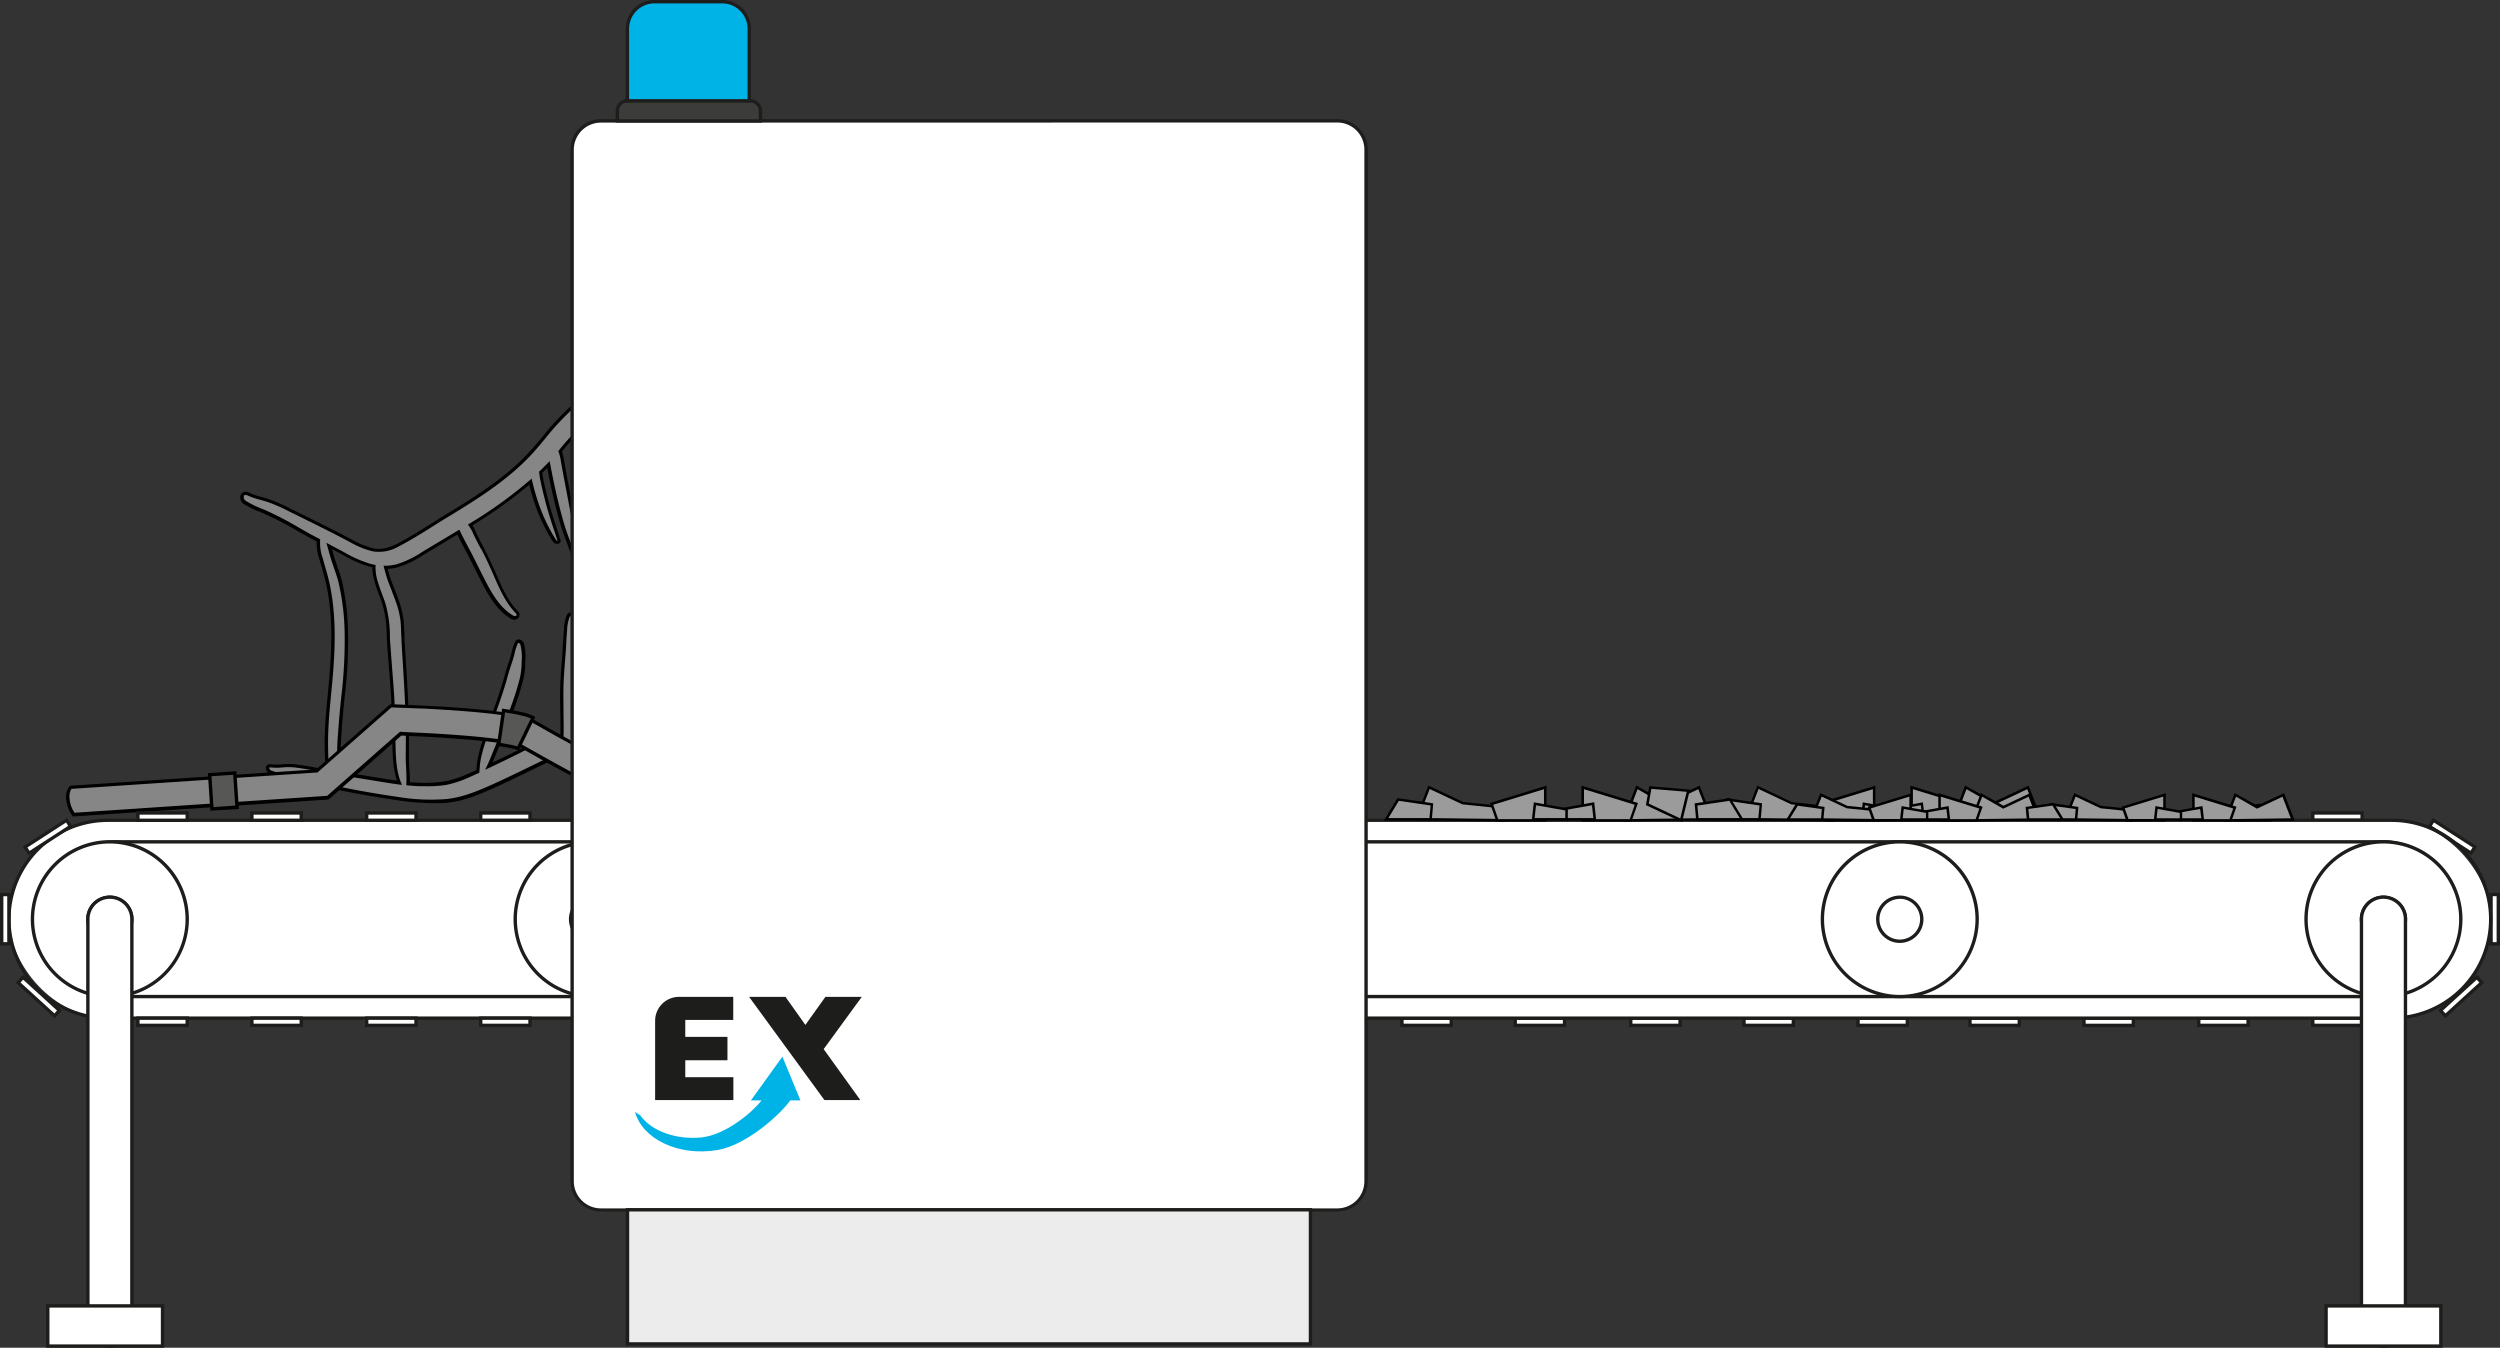 <svg xmlns="http://www.w3.org/2000/svg" viewBox="0 0 738.6 398.18"><rect x="0" y="0" width="738.6" height="398.18" fill="#333333" stroke="none"/><defs><style>.cls-1{fill:#868686;}.cls-2{fill:#575756;}.cls-3{fill:#fff;}.cls-4{fill:#1d1d1b;}.cls-5{fill:#3c3c3b;}.cls-6{fill:#00b3e6;}.cls-7{fill:#ececec;}.cls-8{fill:#9c9b9b;}</style></defs><g id="Capa_2" data-name="Capa 2"><g id="Capa_2-2" data-name="Capa 2"><path class="cls-1" d="M387.6,114.13c-2.43-.23-4.67-1.19-7-1.84-5.89-1.63-11.69-.4-17.44,1.26-5,1.44-10,2.81-14.85,4.67-4.65,1.77-9.46,3.78-14.49,4a15.86,15.86,0,0,1-6.6-1.42c-2.62-1-5.19-2.23-7.71-3.5s-5-2.55-7.46-4a50,50,0,0,0-7.26-3.78,16.37,16.37,0,0,0-8.25-1c-3,.41-5.88,1.12-8.87,1.48-6.12.74-12.28,1-18.44,1.13s-12.46.39-18.69.51c-12.21.22-24.59.24-36.66-1.8-5.85-1-11.67-2.32-17.6-2.74a21.49,21.49,0,0,0-7.37.49,22.94,22.94,0,0,0-6.18,3.09c-4.63,3-9.37,5.83-13.55,9.45s-7.7,8.3-11.44,12.58c-7.32,8.39-17.14,14.44-26.57,20.16-4.53,2.74-9,5.82-13.74,8.21a11,11,0,0,1-7.23,1.37,27,27,0,0,1-7.12-3c-5.34-2.81-10.76-5.48-16.18-8.15a61.47,61.47,0,0,0-7.64-3.43,58,58,0,0,1-6-1.95c-2-.91-2.46,1.5-1,2.48a35.32,35.32,0,0,0,5.82,2.78c5.32,2.26,10.31,5.48,15.43,8.17l.49.26c-.27,2,.43,4.16,1,6.1.67,2.42,1.42,4.83,1.93,7.3,1.95,9.39,1.54,19.11.68,28.6-.44,4.81-1,9.62-1.17,14.45-.09,2.36-.08,4.73,0,7.09a24.78,24.78,0,0,0,.52,4.72l-2.19-.39c-2.61-.48-5.23-1-7.87-1.28-2.33-.27-4.64.36-7,.05-1.45-.2-1,1.45-.06,1.83,2.15.87,4.51,1.07,6.74,1.66a281.21,281.21,0,0,0,30.57,6.13,58.66,58.66,0,0,0,14.73.68c5.2-.56,9.84-2.6,14.56-4.74,5-2.26,9.87-4.71,14.79-7.09,1.57-.76,3.28-1.84,5.06-2,.45.38,1.06.53,1.42.08a37.25,37.25,0,0,1,6.75,1.77c9,2.88,18.86,5.73,28.09,1.92,4.58-1.9,7.93-5.22,11.67-8.35a126.11,126.11,0,0,1,12.55-9.27,24.09,24.09,0,0,1,13.32-3.74c4.91-.07,9.81.49,14.73.47,11.05-.06,22.09-.67,33.14-.64,5.45,0,10.87.35,16.31.65a9.45,9.45,0,0,0,5.5-.88,9,9,0,0,0,2.67-3,33.72,33.72,0,0,1,9.31-8.74c1.89-1.29,3.83-2.49,5.75-3.72s3.77-2.67,5.76-3.83c4.23-2.45,9.87-1,14.48-.73,2.35.15,4.67.12,7,.1a12.7,12.7,0,0,1,5.12.7c1.31.59,3.4.27,3.75-1.36s-1.17-3.06-2.54-3.72c.57-.82,1.07-1.72,1.6-2.66,1.34-2.42,2.83-4.78,4.37-7.08,5.38-8.09,12.7-15,16.53-24.06a54.35,54.35,0,0,0,3.5-14.67q.45-3.78.58-7.58c.06-1.63.13-3.29.08-5,.14,0,.28.06.42.07,1.44.14,3-.5,2.82-2.21A4.05,4.05,0,0,0,387.6,114.13Zm-16.23,3.42c-.31,1.19-.61,2.39-.88,3.59q-.9,4-1.87,7.94c-2.3,9.29-4.73,18.6-8.45,27.45-1.72,4.09-3.67,8.07-5.21,12.23l0,.11a34.57,34.57,0,0,0,.72-10.58c-.21-2.12-.7-4.19-.92-6.3a44.41,44.41,0,0,1-.23-6.42,92.79,92.79,0,0,1,1.93-12.95c.39-2.18.67-4.37,1-6.56.23-1.58.71-3.27.83-4.92,2-.59,4-1.1,6-1.68C366.6,118.77,369,118,371.37,117.55Zm-17.79,5.19c-.16.85-.31,1.71-.46,2.56-.4,2.44-.76,4.89-1.26,7.31a71.06,71.06,0,0,0-1.66,13,46.05,46.05,0,0,0,.31,6.32c.25,2.09.74,4.14.9,6.25a41.16,41.16,0,0,1-1.15,12.26c-.67,3-1.73,5.85-2.64,8.75-2.13-.09-4.27-.27-6.4-.39.14-3.62-.43-7.3.53-10.82a23.24,23.24,0,0,0,1.12-5.27,24.58,24.58,0,0,0-.44-5.2c-.72-4.24-1.51-8.45-2.09-12.71-.49-3.5-.77-7-1.22-10.52a35.74,35.74,0,0,1-.37-7,32.09,32.09,0,0,0,3.48-.65A106.15,106.15,0,0,0,353.58,122.74Zm-1,56.44-1.24,0a38.71,38.71,0,0,0,1.72-4A19.64,19.64,0,0,0,352.62,179.18Zm-56.35-64.89c0,.45-.06.88-.08,1.31-.05,1.52-.28,3-.42,4.54-.32,3.26-.57,6.52-1,9.77-.8,6.14-1.79,12.31-3.07,18.36s-3.1,12.13-4.9,18.12-3.52,11.69-5.42,17.49c-.35,1.07-.69,2.14-1,3.21.67-5.13,1.57-10.25,2.33-15.36,1-6.74,2-13.47,3.21-20.19,1.17-6.52,2.27-13.06,2.19-19.71-.05-3.5-.28-7-.66-10.51-.18-1.62-.38-3.24-.58-4.86,0-.27-.07-.54-.11-.81C289.94,115.33,293.12,114.89,296.27,114.29Zm-12.15,1.6c0,1.49,0,3,.06,4.48.05,3.79.38,7.56.25,11.36-.23,6.57-1.52,13.1-2.75,19.54s-2.19,13.18-3.16,19.8c-.51,3.47-1,6.94-1.52,10.41-.42,3-1,5.93-1.18,8.9-.12,1.83-.1,3.68-.2,5.51-.05,1-.11,1.91-.25,2.86-.05.31-.12.61-.19.92l-3.29.1a2.17,2.17,0,0,0-.33-.93c-1.09-1.67-.59-4.4-.48-6.27.19-3,.08-6,.12-9,.1-5.89.35-11.78.79-17.65a89.15,89.15,0,0,0-.44-17.44,149.77,149.77,0,0,0-3.2-17.08,139,139,0,0,0-4-14.71C270.94,116.55,277.55,116.42,284.12,115.89Zm-45.23,83.8c-.42-1.7.32-4.24.75-6a42.84,42.84,0,0,0,1.31-7.46,117.24,117.24,0,0,0-3.81-37.61c-1.57-6-3.54-11.85-5.57-17.7-1.67-4.84-3.39-9.68-5.2-14.48,7.68.54,15.37.65,23.06.57A141.77,141.77,0,0,0,251,135.17c1,5.62,2.33,11.21,2.42,16.94a72,72,0,0,1-1.81,16c-1.15,5.43-2.82,10.71-4.1,16.1q-1.85,7.8-3.54,15.62C242.3,199.76,240.59,199.69,238.89,199.69ZM109.94,230c-3.28-.54-6.56-1-9.83-1.57,0-.55,0-1.1,0-1.6,0-1.36,0-2.73,0-4.1,0-2.63.22-5.25.41-7.87.68-9.6,2.25-19.17,1.8-28.81a70.67,70.67,0,0,0-1.79-14.2c-.56-2.22-1.4-4.36-2.12-6.53-.43-1.31-.75-2.65-1.13-4,1.4.73,2.8,1.46,4.19,2.22a38,38,0,0,0,7.56,3.38c.49.14,1,.26,1.49.36a13.89,13.89,0,0,0,.72,4.77c.59,2.07,1.44,4.05,2.14,6.08,1.39,4.07,1.23,8.4,1.54,12.64.33,4.69.74,9.37,1.06,14.06s.31,9.23.43,13.86c.1,4.11.11,8.62,1.63,12.52C115.31,230.88,112.62,230.42,109.94,230Zm96.65-13.82a28.76,28.76,0,0,1-7.58,5.16c.68-1.81,1.11-3.77,1.6-5.49,1.17-4.15,2.32-8.29,3.43-12.46,1-3.86,2.05-7.72,2.89-11.63.81-3.72,1.49-7.48,2.63-11.12.54-1.72,1.33-3.37,1.74-5.13a10.86,10.86,0,0,0-.23-5.4,39.55,39.55,0,0,0-1.94-5.05c-.72-1.7-1.32-3.45-1.9-5.21a143.63,143.63,0,0,1-5.43-22.49c-.63-3.85-1.18-7.73-1.59-11.61-.21-2-.49-4-.68-6.06a21.83,21.83,0,0,0-.86-6c-.34-.91-2.11-1.63-2.51-.4-.67,2.08-.22,4.5-.21,6.66s.07,4.42.24,6.63c.33,4.27.91,8.5,1.66,12.72a147.31,147.31,0,0,0,5.66,22.19q.86,2.49,1.89,4.9a19.11,19.11,0,0,1,1.63,5,10.79,10.79,0,0,1-.93,5.06,53,53,0,0,0-1.59,5.11c-.91,3.64-1.51,7.36-2.35,11-.9,3.95-1.86,7.89-2.75,11.85-.82,3.65-1.75,7.28-2.36,11a65.86,65.86,0,0,1-1.5,7.08l-.07,0c-4.68,1-9.19.3-13.64-.88.53-3.18.86-6.39,1.27-9.59.56-4.31,1.33-8.59,1.95-12.89a131,131,0,0,0,1.29-13.27c.09-2.19.15-4.4.11-6.6s0-4.76-.27-7.09c-.07-.62-1.17-1.11-1.43-.38a49.37,49.37,0,0,0-1.62,6.58c-.44,2.09-.75,4.22-1,6.34-.6,4.38-1,8.78-1.6,13.15s-1.24,8.64-1.63,13a54.24,54.24,0,0,0-.13,9.87c-3-.9-6-1.89-9.06-2.57a29,29,0,0,0,.52-4.37c.19-3.23,0-6.46.16-9.69.13-3.54.55-7.07.77-10.6a42.84,42.84,0,0,0,.09-5.55,13.66,13.66,0,0,0-1.19-5.4c-.29-.56-1.66-1.54-2.12-.58a14.72,14.72,0,0,0-.88,4.86c-.16,1.8-.22,3.61-.34,5.42-.23,3.44-.59,6.87-.68,10.32-.14,5,.23,10,.08,15-4.73-.21-8.85,2.55-13,4.62-2.84,1.4-5.69,2.79-8.56,4.14.2-.4.38-.79.54-1.19.68-1.63,1.34-3.26,2-4.89,1.32-3.25,2.64-6.48,3.88-9.75a90.07,90.07,0,0,0,3.22-9.86,24,24,0,0,0,.59-5.35,15,15,0,0,0-.45-5.18c-.17-.5-1.24-1.07-1.59-.43a25.4,25.4,0,0,0-1.48,4.67c-.5,1.61-1.08,3.19-1.5,4.82-.88,3.34-2,6.63-3.17,9.88s-2.44,6.66-3.53,10c-.51,1.59-.94,3.18-1.29,4.81a32.93,32.93,0,0,0-.48,3.93c-.92.42-1.84.83-2.77,1.23a30,30,0,0,1-6.9,2.25,37.44,37.44,0,0,1-7.1.45c-1.3,0-2.59-.12-3.89-.24.08-2.13-.08-4.28-.16-6.4-.09-2.51,0-5,0-7.51,0-9.33-.75-18.59-1.27-27.89-.13-2.25-.09-4.54-.36-6.77a26.45,26.45,0,0,0-1.53-5.79c-.68-1.87-1.47-3.69-2.14-5.55-.47-1.3-.82-2.64-1.17-4a14.49,14.49,0,0,0,3.36-.44,29.12,29.12,0,0,0,7.48-3.59c3.56-2.14,7.13-4.26,10.69-6.41.23.51.49,1,.68,1.37.73,1.48,1.52,2.93,2.29,4.38,1.24,2.35,2.39,4.74,3.59,7.11,2.25,4.45,4.85,9.61,9.27,12.26,1.26.76,2.54-.38,1.4-1.53-3.16-3.19-4.95-7.7-6.73-11.74-1-2.36-2.11-4.68-3.31-7-.7-1.33-1.41-2.66-2.07-4a17.65,17.65,0,0,0-1.6-3,130.58,130.58,0,0,0,17.8-12.78c.42,1.83.9,3.64,1.5,5.43a51.85,51.85,0,0,0,5.65,12.09c.35.53,1.58.62,1.29-.26-1.3-3.92-2.66-7.85-3.68-11.86-.53-2.1-1.06-4.21-1.47-6.34-.12-.58-.19-1.21-.27-1.85.77-.75,1.54-1.5,2.28-2.28.18,1,.37,1.91.56,2.87.52,2.61,1.07,5.21,1.7,7.79s1.34,5.36,2.16,8,1.89,5.06,2.73,7.63c.36,1.11,2.58,1.34,2.17-.16-.68-2.51-1-5.16-1.48-7.72s-1-5-1.47-7.49-1-5.17-1.47-7.76c-.24-1.26-.47-2.52-.7-3.77a16.35,16.35,0,0,0-.75-3.27,69.2,69.2,0,0,1,11.26-11.24c.79-.59,1.61-1.15,2.42-1.71.1,1.44.14,2.88.18,4.32.11,3.5.3,7,.73,10.44.48,3.86,1,7.74,1.81,11.54.39,1.84.74,3.71,1.25,5.52.27,1,.6,2,1,2.89a8.75,8.75,0,0,0,.49,1.23,16.63,16.63,0,0,1,1,1.61c.18.45,1.22.8,1.19.06a11.18,11.18,0,0,1,.3-1.55c0-.37,0-.83,0-1.21,0-.95-.12-1.92-.24-2.86-.23-1.89-.57-3.78-.85-5.66-.55-3.83-1.11-7.65-1.49-11.51-.35-3.52-.54-7-.69-10.53a27.54,27.54,0,0,0-.56-4.71,19.87,19.87,0,0,0-.49-1.95c.29-.18.58-.38.87-.57a64.77,64.77,0,0,1,6.5-4c4.45-2.14,9.71-.94,14.37-.17,3.63.6,7.23,1.3,10.85,1.9a49.82,49.82,0,0,1,0,6.23c-.09,3.13,0,6.22.22,9.35a125.64,125.64,0,0,0,2.73,20.36c1.5,6.38,3.29,12.7,2.81,19.32s-1.79,13.29-2.92,19.85c-1.08,6.19-2.35,12.42-2.81,18.7C212.36,211.24,209.41,213.63,206.59,216.16Zm19-13.9a51.21,51.21,0,0,0-6.3,3.91c1.55-5.53,2.56-11.26,3.59-16.86,1.22-6.64,2.7-13.4,2.79-20.17s-2.11-13-3.63-19.4a131.72,131.72,0,0,1-2.81-20.55c-.21-2.75-.24-5.46-.23-8.22a46.47,46.47,0,0,0-.12-5.27c1.19.16,2.38.32,3.57.43l.81.06c1.44,5.72,3.37,11.33,5.16,16.94,3.8,11.86,7,23.77,7.95,36.24.25,3.25.37,6.5.34,9.76a53.13,53.13,0,0,1-.5,8.55c-.37,2.18-1,4.29-1.48,6.46a11.63,11.63,0,0,0-.09,5.74c-.71.07-1.42.16-2.12.28A24.69,24.69,0,0,0,225.64,202.26ZM247.43,200h-.12c1.94-5.49,3.22-11.19,4.75-16.79,2.9-10.57,6-21.26,5.39-32.34-.32-5.66-1.69-11.18-2.63-16.75a150.05,150.05,0,0,1-1.37-17.21q3.3-.06,6.6-.15l1.59,0a68.92,68.92,0,0,0,1.38,7.43c.72,3.16,1.42,6.32,2.06,9.5a154.09,154.09,0,0,1,2.67,17.09,121.69,121.69,0,0,1-.2,17.91q-.53,8.83-.56,17.68c0,2.39-.11,4.75-.2,7.13a11,11,0,0,0,1.26,6.42C261.17,200.17,254.28,200.39,247.43,200Zm33.28-.49a127,127,0,0,1,5.47-16.86c2.14-5.75,3.81-11.66,5.6-17.53A161,161,0,0,0,296.45,147c1.14-6.32,2.24-12.68,2.91-19.07.28-2.76.58-5.54.71-8.31a33.08,33.08,0,0,0,0-4.34,7.62,7.62,0,0,0-.31-1.45,10.22,10.22,0,0,1,4.51.76,63.89,63.89,0,0,1,6.73,3.7c.54.31,1.11.61,1.66.91a28.25,28.25,0,0,0,.08,5.21,51.77,51.77,0,0,0,1.1,7.94c1.34,5.71,4,11.53,3.71,17.5a19.65,19.65,0,0,1-3,8.64c-1.62,2.84-3.33,5.61-4.86,8.5s-3.11,6.06-4.82,9-3.69,5.91-5.4,8.94-3.28,6.1-4.91,9.16a44.6,44.6,0,0,0-2.75,5.54C288.1,199.51,284.4,199.51,280.71,199.55Zm33.47-9A39.73,39.73,0,0,0,306,199.4l-.21.25a.23.23,0,0,1-.07.07c-.1.08-.45.28-.46.31l-.39.13c-.12,0-.63.05-.81.05-2.54.09-5.14-.32-7.68-.44-.25,0-.51,0-.76,0,1-1.72,2.15-3.4,3.17-5.13,2-3.36,3.88-6.78,6-10.09,1.83-2.94,3.75-5.8,5.42-8.84s3.15-6,4.82-9,3.47-5.55,4.88-8.49a18.84,18.84,0,0,0,2-8.77c-.13-6.06-2.75-11.7-3.92-17.58a55.46,55.46,0,0,1-.84-6.91c-.07-1.14-.12-2.3-.08-3.45,2.76,1.4,5.57,2.7,8.41,3.85-.91,2.54-.3,5.82.16,8.24.57,3,1.44,5.93,2.07,8.92a98.75,98.75,0,0,1,2,13.36,55.11,55.11,0,0,1-1,13.62c-.39,2.11-.92,4.2-1.29,6.31-.32,1.85-.79,4.16-.19,6l-1.37.95C322,185.42,317.88,187.69,314.18,190.52Zm17.53-11.1c.13-1,.31-2,.52-3.06.5-2.37,1.1-4.71,1.47-7.1a55.34,55.34,0,0,0,.68-13.72,93.17,93.17,0,0,0-2.31-13.16c-.71-2.89-1.67-5.72-2.4-8.61a24.6,24.6,0,0,1-1-7.23,22.75,22.75,0,0,0,5.83.95c0,.46,0,.92.05,1.36.08,1.7.29,3.39.51,5.07.47,3.62.76,7.25,1.28,10.87.6,4.23,1.43,8.42,2.12,12.63a18.17,18.17,0,0,1,.29,4.88c-.21,2-.94,3.88-1.14,5.87-.36,3.52.46,7,.49,10.49a21.33,21.33,0,0,0-6.08.65ZM384,124.23c-.13,2.8-.38,5.59-.77,8.37a46.29,46.29,0,0,1-3.74,13.82A71.93,71.93,0,0,1,372,158.11a113,113,0,0,0-8.28,12.1,72.13,72.13,0,0,0-3.38,6.61c-.4.92-.81,2-1.32,2.91a16.56,16.56,0,0,0-2-.34c0-.2,0-.4,0-.6a28.88,28.88,0,0,1,.65-3.58,50.5,50.5,0,0,1,2.36-7.1c1.64-4,3.53-8,5.09-12a140.36,140.36,0,0,0,4.4-13.72c1.24-4.59,2.27-9.23,3.15-13.91q.65-3.44,1.23-6.88c.25-1.46.57-3,.73-4.55a15,15,0,0,1,5.69.44c1.23.36,2.45.78,3.68,1.16C384,120.49,384.09,122.37,384,124.23Z"/><path d="M127.65,237.28a71.17,71.17,0,0,1-10.5-.9,278.48,278.48,0,0,1-30.62-6.14c-.82-.21-1.66-.38-2.48-.54a23.81,23.81,0,0,1-4.33-1.13,1.9,1.9,0,0,1-1.15-2,1.2,1.2,0,0,1,1.47-.78,16.11,16.11,0,0,0,3.47,0,18.34,18.34,0,0,1,3.48,0c2.39.27,4.79.72,7.11,1.15l.79.14,1.45.26a27.53,27.53,0,0,1-.35-3.84v-.24c-.12-2.38-.13-4.78,0-7.13.14-3.7.5-7.44.85-11.05.11-1.14.22-2.29.32-3.43.83-9.12,1.32-18.89-.67-28.45-.38-1.87-.92-3.74-1.43-5.54-.17-.58-.33-1.15-.49-1.73l-.17-.59a15.32,15.32,0,0,1-.85-5.36l-.19-.1c-1.77-.93-3.56-1.94-5.28-2.91a100.81,100.81,0,0,0-10.11-5.24l-1.11-.47a28.05,28.05,0,0,1-4.8-2.35,2.24,2.24,0,0,1-.87-2.84,1.68,1.68,0,0,1,2.34-.52,24.9,24.9,0,0,0,3.82,1.3c.71.2,1.41.4,2.11.63a49,49,0,0,1,6.48,2.86l1.22.6c5.36,2.64,10.86,5.35,16.2,8.16l.35.18a24.76,24.76,0,0,0,6.63,2.73c2.16.42,4.23,0,6.9-1.33,3.31-1.67,6.55-3.71,9.68-5.68,1.35-.85,2.69-1.7,4-2.51,8.91-5.4,19-11.53,26.45-20.06,1-1.13,2-2.28,2.92-3.43a77.38,77.38,0,0,1,8.58-9.2,95.67,95.67,0,0,1,11.53-8.17l2.07-1.32a23,23,0,0,1,6.31-3.15,22.29,22.29,0,0,1,7.54-.51,116.31,116.31,0,0,1,12.89,1.89c1.59.29,3.18.59,4.77.86,12.1,2,24.69,2,36.56,1.79,4.56-.09,9.2-.23,13.68-.36l5-.15c6.23-.17,12.32-.39,18.39-1.13,1.61-.19,3.23-.49,4.8-.79,1.32-.24,2.7-.5,4.06-.69a17,17,0,0,1,8.5,1,48.33,48.33,0,0,1,7,3.62l.32.19c2.53,1.49,5.17,2.84,7.44,4,2.77,1.39,5.28,2.53,7.66,3.48a15.55,15.55,0,0,0,6.4,1.38c4.52-.16,8.89-1.84,13.13-3.47l1.21-.46c4.39-1.67,8.94-3,13.35-4.24l1.53-.44c5.28-1.52,11.44-3,17.71-1.26.71.2,1.42.42,2.12.65a22.64,22.64,0,0,0,4.81,1.17,4.53,4.53,0,0,1,3.91,3.65,2.34,2.34,0,0,1-.62,2,3.37,3.37,0,0,1-2.61.83c0,1.36,0,2.72-.08,4v.34c-.1,2.61-.29,5.17-.59,7.62a55.15,55.15,0,0,1-3.53,14.81c-2.5,5.9-6.5,11-10.37,15.84-2.12,2.68-4.31,5.44-6.21,8.29s-3.18,5-4.35,7.05c-.41.75-.84,1.52-1.31,2.24,1.38.83,2.67,2.26,2.31,4a2.42,2.42,0,0,1-1.31,1.68,3.86,3.86,0,0,1-3.14,0,12.12,12.12,0,0,0-4.9-.66h-.51c-2.14,0-4.35,0-6.55-.11-1-.06-2-.17-3.12-.29-3.88-.43-7.9-.88-11.08,1-1.14.67-2.26,1.45-3.34,2.2-.79.56-1.59,1.11-2.4,1.63l-1.14.72c-1.52,1-3.09,1.95-4.59,3a33.63,33.63,0,0,0-9.18,8.62l-.11.15a8.94,8.94,0,0,1-2.73,2.95,9.92,9.92,0,0,1-5.78,1l-1.34-.07c-4.89-.28-10-.56-15-.58-5.93,0-12,.16-17.81.32-5,.14-10.21.29-15.32.32-2.38,0-4.77-.12-7.09-.24-2.5-.13-5.09-.27-7.63-.23a23.41,23.41,0,0,0-13,3.66,126.26,126.26,0,0,0-12.51,9.23l-1.89,1.61c-3.1,2.69-6,5.22-9.91,6.82-9.78,4-20.56.61-28.44-1.9l-.79-.26a33.31,33.31,0,0,0-5.63-1.46,1.16,1.16,0,0,1-.62.24,1.66,1.66,0,0,1-1.11-.33,11.85,11.85,0,0,0-3.68,1.43l-1,.51-3.71,1.8c-3.62,1.77-7.36,3.6-11.1,5.3-5.23,2.37-9.63,4.23-14.7,4.77A40,40,0,0,1,127.65,237.28Zm-47.9-10.53c-.12,0-.2,0-.21.06a.92.92,0,0,0,.56.83,22.5,22.5,0,0,0,4.14,1.08c.83.16,1.7.33,2.54.56a279.28,279.28,0,0,0,30.51,6.12,59.49,59.49,0,0,0,14.61.67c4.92-.53,9.25-2.36,14.4-4.69,3.72-1.7,7.46-3.52,11.08-5.28l3.7-1.81,1-.5a11.7,11.7,0,0,1,4.24-1.55l.21,0,.16.13a.76.76,0,0,0,.55.23.21.21,0,0,0,.15-.08l.17-.22.27,0a31.85,31.85,0,0,1,6.06,1.53l.79.25c10,3.19,19,5.54,27.74,1.94,3.73-1.54,6.61-4,9.65-6.65.63-.54,1.25-1.09,1.89-1.62a127.91,127.91,0,0,1,12.61-9.31,24.32,24.32,0,0,1,13.58-3.82c2.58,0,5.19.1,7.71.23,2.3.13,4.7.26,7,.24,5.1,0,10.29-.18,15.3-.32,5.85-.16,11.91-.34,17.85-.32,5,0,10.09.3,15,.58l1.34.07a9.09,9.09,0,0,0,5.22-.81,8.29,8.29,0,0,0,2.4-2.65l.11-.16a35,35,0,0,1,9.44-8.88c1.52-1,3.1-2,4.62-3l1.14-.73c.81-.51,1.59-1.05,2.37-1.6,1.09-.76,2.23-1.56,3.41-2.24,3.46-2,7.84-1.52,11.69-1.1,1.08.12,2.09.24,3.07.3,2.16.13,4.36.12,6.48.1h.51a13.17,13.17,0,0,1,5.32.74,2.8,2.8,0,0,0,2.27,0,1.44,1.44,0,0,0,.79-1c.29-1.38-1-2.57-2.27-3.16l-.53-.26.34-.48c.56-.81,1.05-1.69,1.57-2.62,1.18-2.12,2.57-4.38,4.39-7.11,1.92-2.89,4.12-5.67,6.25-8.36,3.83-4.83,7.8-9.83,10.24-15.61A54.67,54.67,0,0,0,386.66,132c.29-2.42.49-5,.58-7.54v-.34c.06-1.5.12-3,.07-4.57l0-.58.58.07.23,0,.18,0a2.51,2.51,0,0,0,1.94-.53,1.37,1.37,0,0,0,.34-1.14,3.57,3.57,0,0,0-3-2.77h0a23.15,23.15,0,0,1-5-1.21c-.69-.22-1.38-.44-2.08-.64-6-1.66-12-.22-17.17,1.26l-1.54.44c-4.38,1.26-8.92,2.56-13.27,4.21l-1.21.47c-4.31,1.65-8.76,3.36-13.45,3.53a16.42,16.42,0,0,1-6.8-1.45c-2.41-1-4.94-2.11-7.74-3.52-2.29-1.15-4.94-2.5-7.49-4l-.33-.19A47,47,0,0,0,304.6,110a16,16,0,0,0-8-1c-1.34.19-2.7.44-4,.69-1.58.29-3.22.6-4.86.79-6.11.74-12.23,1-18.49,1.14l-5,.15c-4.48.13-9.13.27-13.69.36-11.91.22-24.56.25-36.75-1.81-1.59-.27-3.19-.56-4.78-.86a115.36,115.36,0,0,0-12.78-1.87,21.17,21.17,0,0,0-7.2.47,22.23,22.23,0,0,0-6,3l-2.08,1.33a96.15,96.15,0,0,0-11.41,8.07,78.91,78.91,0,0,0-8.47,9.09q-1.44,1.74-2.92,3.45c-7.55,8.65-17.72,14.81-26.69,20.25-1.34.82-2.67,1.66-4,2.5-3.16,2-6.42,4-9.77,5.73a11.52,11.52,0,0,1-7.54,1.42,25.28,25.28,0,0,1-6.91-2.83l-.35-.18c-5.32-2.8-10.82-5.51-16.13-8.12l-1.26-.62a50.13,50.13,0,0,0-6.36-2.81c-.68-.22-1.37-.42-2.07-.62a26,26,0,0,1-4-1.35c-.3-.13-.82-.3-1,.09a1.25,1.25,0,0,0,.55,1.52,26.41,26.41,0,0,0,4.62,2.27l1.12.47A100.57,100.57,0,0,1,88.52,156c1.72,1,3.5,2,5.25,2.9l.81.42,0,.35a13.28,13.28,0,0,0,.78,5.29l.17.6c.16.58.32,1.15.49,1.72.52,1.83,1.06,3.71,1.45,5.61,2,9.7,1.52,19.55.69,28.75l-.33,3.43c-.35,3.61-.71,7.33-.84,11-.09,2.32-.08,4.69,0,7.05l0,.23a23,23,0,0,0,.48,4.39l.18.74-1.35-.23L94.71,228l-.79-.15c-2.3-.43-4.69-.87-7-1.13a17.36,17.36,0,0,0-3.3,0,17.31,17.31,0,0,1-3.67,0Zm45.83,5.53h-1.13c-1.18,0-2.47-.11-3.92-.24l-.47-.05v-.47c.06-1.55,0-3.15-.08-4.7,0-.55-.06-1.11-.08-1.67-.06-1.88,0-3.8,0-5.65l0-1.88c0-7-.42-14.09-.85-21q-.22-3.45-.42-6.9c0-.78-.07-1.57-.09-2.35-.05-1.45-.09-2.95-.27-4.39a26.47,26.47,0,0,0-1.5-5.68c-.33-.89-.68-1.78-1-2.66s-.76-1.92-1.11-2.89c-.49-1.36-.86-2.78-1.19-4l-.16-.61h.64a13.76,13.76,0,0,0,3.24-.43,28.83,28.83,0,0,0,7.35-3.52c1.84-1.12,3.69-2.22,5.54-3.33s3.44-2.05,5.15-3.09l.48-.29.24.51c.15.34.32.66.46.95l.21.41c.59,1.18,1.2,2.35,1.83,3.52l.45.85c.84,1.6,1.65,3.21,2.45,4.83.38.77.76,1.53,1.15,2.29,2.24,4.44,4.78,9.47,9.07,12,.45.27.86.2,1,0s.06-.45-.23-.74c-2.93-3-4.67-6.93-6.34-10.78l-.49-1.11c-1.22-2.78-2.24-4.92-3.3-6.93L142,162c-.63-1.21-1.27-2.43-1.88-3.67l-.32-.69a11.92,11.92,0,0,0-1.23-2.22l-.33-.44.47-.29a129.06,129.06,0,0,0,17.73-12.74l.62-.55.19.81c.5,2.14,1,3.85,1.49,5.39a50.89,50.89,0,0,0,5.6,12,.5.5,0,0,0,.38.17l-.56-1.72c-1.1-3.31-2.24-6.74-3.11-10.18-.55-2.14-1.07-4.23-1.48-6.36-.1-.48-.16-1-.23-1.52l-.08-.61.18-.18c.74-.71,1.52-1.48,2.27-2.26l.66-.71.27,1.35.48,2.47c.6,3,1.14,5.51,1.7,7.78.73,3,1.37,5.47,2.15,7.95.43,1.36.94,2.72,1.43,4s.9,2.38,1.3,3.59a1,1,0,0,0,1.1.54c.09,0,.2-.06.11-.4a52.2,52.2,0,0,1-1.07-5.35c-.14-.81-.27-1.62-.42-2.42-.24-1.26-.49-2.53-.75-3.8s-.49-2.46-.72-3.69-.45-2.38-.68-3.57c-.27-1.4-.53-2.79-.8-4.19l-.69-3.78-.09-.54a12.87,12.87,0,0,0-.64-2.62l-.11-.28.19-.23a70.66,70.66,0,0,1,11.35-11.32c.71-.53,1.44-1,2.17-1.54l1-.68.07.87c.09,1.3.13,2.62.17,3.9v.44c.13,4.17.35,7.38.72,10.4.46,3.68,1,7.62,1.81,11.5l.21,1c.3,1.49.62,3,1,4.49.26.94.58,1.9,1,2.86l.12.34a5.19,5.19,0,0,0,.33.82,6.25,6.25,0,0,0,.4.6,5.21,5.21,0,0,1,.63,1.06.62.62,0,0,0,.23.16,3.51,3.51,0,0,1,.17-.94,3.5,3.5,0,0,0,.13-.56,5.37,5.37,0,0,0,0-.79l0-.35c0-1-.12-1.93-.23-2.83-.15-1.17-.34-2.34-.52-3.52-.11-.71-.23-1.42-.33-2.13-.55-3.75-1.11-7.62-1.5-11.53-.3-3.1-.52-6.36-.69-10.56a28.38,28.38,0,0,0-.55-4.63c-.12-.57-.27-1.25-.47-1.89l-.12-.37,1.2-.78c.58-.37,1.16-.76,1.75-1.15a40,40,0,0,1,4.79-2.88c4.2-2,9.08-1.17,13.38-.43l1.29.22c1.76.29,3.52.61,5.28.92s3.71.67,5.58,1l.37.07,0,.38a37.78,37.78,0,0,1,.05,5.1l0,1.19c-.08,2.84,0,5.88.22,9.3A125.65,125.65,0,0,0,218.81,151c.17.74.35,1.48.53,2.22,1.33,5.57,2.72,11.32,2.28,17.25a167.39,167.39,0,0,1-2.4,16.93l-.52,3c-.2,1.16-.41,2.31-.62,3.47A147.32,147.32,0,0,0,215.9,209l0,.23-.18.14c-3.06,2.26-6,4.67-8.78,7.15a28.94,28.94,0,0,1-7.71,5.24l-1.08.48.41-1.11a39.11,39.11,0,0,0,1.17-3.92c.14-.52.28-1,.42-1.53,1.12-4,2.31-8.25,3.43-12.46l.08-.3c1-3.7,2-7.51,2.81-11.3l.51-2.42c.6-2.89,1.22-5.88,2.12-8.75.22-.7.48-1.38.73-2.06a23.49,23.49,0,0,0,1-3,10.38,10.38,0,0,0-.22-5.15A31.62,31.62,0,0,0,209,166l-.31-.72c-.75-1.79-1.39-3.65-1.92-5.25a146.76,146.76,0,0,1-5.45-22.57c-.72-4.45-1.22-8.15-1.58-11.63-.09-.86-.2-1.72-.3-2.57-.14-1.17-.28-2.34-.39-3.51,0-.47-.07-.94-.1-1.41a14.91,14.91,0,0,0-.73-4.44,1.44,1.44,0,0,0-1.16-.72.38.38,0,0,0-.4.3,13,13,0,0,0-.27,4.64c0,.63.08,1.26.08,1.87,0,2.65.09,4.68.24,6.59.31,4,.85,8.12,1.65,12.67A147.71,147.71,0,0,0,204,161.33c.56,1.63,1.17,3.22,1.88,4.87l.1.24a18.36,18.36,0,0,1,1.57,4.85,11.22,11.22,0,0,1-1,5.29,50.23,50.23,0,0,0-1.57,5.06c-.52,2.06-.94,4.18-1.35,6.24-.31,1.57-.63,3.19-1,4.78-.4,1.77-.82,3.53-1.23,5.3q-.78,3.27-1.52,6.55c-.21,1-.44,1.9-.66,2.85-.61,2.65-1.25,5.38-1.7,8.1A64.31,64.31,0,0,1,196,222.6l-.07.28-.29.07c-5.19,1.12-10,.19-14-.87l-.44-.11.08-.45c.37-2.24.65-4.54.92-6.76.11-.94.23-1.88.35-2.81.32-2.51.72-5.06,1.11-7.51.29-1.8.57-3.59.83-5.39a130.94,130.94,0,0,0,1.29-13.22c.08-2,.16-4.29.11-6.57,0-.49,0-1,0-1.5,0-1.83-.05-3.73-.25-5.55a.4.4,0,0,0-.2-.22.35.35,0,0,0-.25-.07,42,42,0,0,0-1.43,5.64l-.19.91c-.44,2.13-.76,4.37-1,6.29-.29,2.08-.53,4.2-.76,6.25-.26,2.26-.52,4.61-.85,6.91l-.05.38c-.59,4.12-1.19,8.38-1.57,12.59a53.28,53.28,0,0,0-.13,9.78l.06.74-2.56-.78c-2.35-.71-4.77-1.45-7.17-2l-.48-.11.1-.48a30.26,30.26,0,0,0,.51-4.3c.1-1.76.1-3.57.1-5.31,0-1.43,0-2.91.06-4.37.08-2.06.26-4.15.43-6.17.12-1.48.25-3,.34-4.44a41.75,41.75,0,0,0,.09-5.49,13.25,13.25,0,0,0-1.13-5.2c-.14-.27-.73-.77-1.08-.71,0,0-.09,0-.14.11a11.49,11.49,0,0,0-.78,4l-.06.68c-.1,1.15-.16,2.3-.23,3.44,0,.66-.07,1.32-.11,2-.08,1.14-.17,2.27-.26,3.41-.17,2.26-.36,4.6-.42,6.9-.07,2.48,0,5,0,7.45s.12,5,0,7.56v.51l-.51,0c-3.72-.17-7.19,1.64-10.52,3.39-.76.4-1.52.8-2.28,1.18-2.51,1.24-5.49,2.7-8.56,4.14l-1.28.6.61-1.27c.19-.38.37-.77.53-1.16.62-1.48,1.22-3,1.82-4.44l.56-1.38c1.16-2.88,2.37-5.86,3.49-8.81a85.34,85.34,0,0,0,3.2-9.8,23.57,23.57,0,0,0,.58-5.24,14.73,14.73,0,0,0-.42-5,.8.8,0,0,0-.43-.33.44.44,0,0,0-.24,0,14,14,0,0,0-1,3.08c-.13.52-.26,1-.41,1.51s-.34,1.08-.52,1.62c-.34,1-.69,2.11-1,3.18-.89,3.41-2.05,6.79-3.17,9.93l-1,2.68c-.87,2.4-1.77,4.88-2.56,7.35-.52,1.62-.94,3.18-1.29,4.76a22.82,22.82,0,0,0-.38,3c0,.3-.05.61-.08.91l0,.29-.27.12c-1,.43-1.86.84-2.77,1.23a30.65,30.65,0,0,1-7,2.29A37.25,37.25,0,0,1,125.58,232.28Zm-4.49-1.21c1.24.11,2.35.18,3.38.2a36.82,36.82,0,0,0,7-.44,29.94,29.94,0,0,0,6.78-2.22c.84-.36,1.67-.73,2.5-1.11,0-.2,0-.41.05-.61a23.66,23.66,0,0,1,.41-3.08c.35-1.62.78-3.2,1.31-4.86.8-2.49,1.7-5,2.57-7.38.32-.89.65-1.78,1-2.68,1.12-3.12,2.27-6.47,3.15-9.84.29-1.1.65-2.19,1-3.24.18-.54.35-1.07.52-1.6s.27-1,.4-1.47a13.88,13.88,0,0,1,1.12-3.29,1,1,0,0,1,1-.54,1.81,1.81,0,0,1,1.46,1.05,15.6,15.6,0,0,1,.47,5.35,24.57,24.57,0,0,1-.61,5.46,85.84,85.84,0,0,1-3.23,9.91c-1.13,3-2.34,5.95-3.51,8.84l-.55,1.38q-.9,2.21-1.81,4.41c2.63-1.25,5.15-2.49,7.32-3.56.75-.37,1.5-.77,2.25-1.16,3.3-1.73,6.71-3.53,10.52-3.53h0c0-2.33,0-4.71-.06-7-.05-2.45-.11-5,0-7.5.06-2.33.25-4.68.43-7,.09-1.13.18-2.26.25-3.39,0-.66.08-1.31.11-2,.07-1.16.13-2.32.23-3.48l.06-.67a12.59,12.59,0,0,1,.87-4.36,1.13,1.13,0,0,1,1-.68,2.68,2.68,0,0,1,2,1.24,14.17,14.17,0,0,1,1.25,5.61,45.12,45.12,0,0,1-.09,5.61c-.09,1.49-.22,3-.35,4.46-.17,2-.34,4.09-.42,6.13-.06,1.44-.06,2.91-.06,4.33,0,1.76,0,3.58-.1,5.37a32.71,32.71,0,0,1-.43,4c2.27.54,4.55,1.23,6.76,1.91l1.15.35a57.63,57.63,0,0,1,.19-9.23c.38-4.24,1-8.51,1.58-12.64l.05-.38c.33-2.29.59-4.62.85-6.89.23-2,.47-4.17.76-6.26.26-1.94.58-4.2,1-6.37l.18-.9a42.11,42.11,0,0,1,1.46-5.75,1,1,0,0,1,1.12-.68,1.46,1.46,0,0,1,1.28,1.18c.2,1.86.22,3.78.25,5.64,0,.5,0,1,0,1.49,0,2.3,0,4.65-.11,6.63a132.94,132.94,0,0,1-1.3,13.32c-.26,1.81-.54,3.6-.83,5.4-.39,2.45-.79,5-1.11,7.49-.12.93-.23,1.87-.35,2.8-.25,2.09-.51,4.24-.85,6.35a28,28,0,0,0,12.74.81,66.8,66.8,0,0,0,1.41-6.74c.45-2.75,1.09-5.5,1.71-8.16.22-.95.44-1.9.65-2.85q.75-3.28,1.52-6.56.63-2.65,1.24-5.29c.36-1.58.68-3.19,1-4.76.41-2.06.84-4.2,1.36-6.29a52.92,52.92,0,0,1,1.6-5.15,10.46,10.46,0,0,0,.91-4.82,17.76,17.76,0,0,0-1.5-4.59l-.1-.24c-.72-1.67-1.34-3.28-1.91-4.93a148.81,148.81,0,0,1-5.67-22.27c-.81-4.58-1.36-8.76-1.67-12.77-.15-1.94-.22-4-.24-6.66,0-.59,0-1.21-.07-1.82a13.58,13.58,0,0,1,.31-5,1.64,1.64,0,0,1,.19-.4,12.69,12.69,0,0,0-5.53,1.16,39.26,39.26,0,0,0-4.68,2.82l-1.77,1.16-.55.36c.16.57.29,1.13.39,1.63a29.1,29.1,0,0,1,.57,4.79c.17,4.18.38,7.42.69,10.51.38,3.87.94,7.74,1.49,11.48.1.7.21,1.41.33,2.12.18,1.18.37,2.36.52,3.55.11.93.19,1.9.24,2.9l0,.33a7.49,7.49,0,0,1,0,1,4.33,4.33,0,0,1-.17.75,2.45,2.45,0,0,0-.13.73.86.86,0,0,1-.66.93,1.43,1.43,0,0,1-1.49-.78,4.48,4.48,0,0,0-.52-.86,8.27,8.27,0,0,1-.46-.69,6.2,6.2,0,0,1-.4-1l-.12-.33c-.37-1-.7-2-1-2.94-.42-1.5-.74-3.05-1-4.55l-.21-1c-.82-3.92-1.36-7.89-1.82-11.59-.38-3-.6-6.28-.73-10.49v-.44c0-1-.06-2-.11-3q-.86.58-1.68,1.2a68.53,68.53,0,0,0-11,10.94,15.5,15.5,0,0,1,.58,2.54l.1.54c.22,1.25.45,2.51.69,3.77s.53,2.79.79,4.18c.23,1.19.46,2.38.68,3.58s.48,2.45.73,3.68.5,2.54.74,3.81c.15.8.29,1.62.42,2.43.29,1.75.59,3.55,1,5.25a1.21,1.21,0,0,1-.78,1.62,2,2,0,0,1-2.35-1.18c-.39-1.19-.84-2.39-1.27-3.55-.5-1.32-1-2.7-1.45-4.08-.79-2.5-1.44-5-2.17-8-.56-2.28-1.1-4.76-1.71-7.81-.13-.64-.25-1.29-.38-1.93-.48.49-1,1-1.44,1.43v.11c.07.5.13,1,.22,1.46.4,2.1.92,4.18,1.47,6.3.86,3.41,2,6.82,3.09,10.12l.57,1.72a.92.92,0,0,1-.43,1.2,1.5,1.5,0,0,1-1.75-.51,52.06,52.06,0,0,1-5.7-12.21c-.46-1.37-.89-2.87-1.33-4.67a131.25,131.25,0,0,1-16.78,12,16.57,16.57,0,0,1,1,2c.1.23.21.46.32.67.59,1.23,1.22,2.44,1.86,3.65l.19.36c1,2,2.11,4.22,3.33,7l.48,1.11c1.64,3.76,3.34,7.65,6.14,10.48a1.5,1.5,0,0,1,.31,2.06,1.75,1.75,0,0,1-2.32.25c-4.55-2.73-7.15-7.9-9.45-12.46-.39-.76-.77-1.53-1.15-2.29-.8-1.61-1.6-3.22-2.45-4.81l-.45-.86c-.62-1.17-1.25-2.34-1.84-3.54l-.2-.39c-.08-.15-.16-.32-.24-.49l-4.69,2.81L125,164a29.47,29.47,0,0,1-7.62,3.64,14.75,14.75,0,0,1-2.84.44c.28,1.07.6,2.22,1,3.33s.72,1.91,1.1,2.86.71,1.78,1,2.69a27.16,27.16,0,0,1,1.55,5.9c.18,1.48.23,3,.28,4.48,0,.77,0,1.55.09,2.32q.2,3.45.42,6.89c.43,6.88.88,14,.85,21l0,1.88c0,1.84,0,3.74,0,5.61,0,.55,0,1.1.07,1.66C121.05,228.18,121.12,229.63,121.09,231.07Zm77.63-118.19a1.93,1.93,0,0,1,.42.63,16.21,16.21,0,0,1,.79,4.72c0,.46.06.93.1,1.39.11,1.16.25,2.32.38,3.48q.17,1.29.3,2.58c.36,3.47.86,7.15,1.58,11.58a143.55,143.55,0,0,0,5.41,22.41c.53,1.59,1.15,3.43,1.89,5.17l.31.72a32.13,32.13,0,0,1,1.65,4.4,11.39,11.39,0,0,1,.24,5.64,27.18,27.18,0,0,1-1,3.16c-.25.67-.5,1.33-.71,2a87.81,87.81,0,0,0-2.1,8.65c-.17.81-.34,1.62-.52,2.43-.82,3.81-1.84,7.64-2.82,11.34l-.08.31c-1.11,4.21-2.31,8.48-3.43,12.47-.14.49-.27,1-.41,1.52-.25.94-.5,1.91-.81,2.87a29.57,29.57,0,0,0,6.38-4.57h0c2.73-2.45,5.64-4.83,8.66-7.07.39-5.06,1.3-10.15,2.18-15.07.21-1.15.41-2.31.61-3.46l.52-3a166.26,166.26,0,0,0,2.4-16.83c.42-5.77-.95-11.45-2.27-16.94-.17-.74-.35-1.48-.53-2.22a126.94,126.94,0,0,1-2.74-20.45c-.23-3.45-.3-6.53-.22-9.4l0-1.19a39,39,0,0,0,0-4.59c-1.74-.29-3.47-.6-5.21-.91s-3.5-.63-5.26-.92l-1.3-.23C201.66,113.29,200.19,113,198.72,112.88Zm-79.93,119-.84-.1c-2.51-.33-5-.75-7.51-1.16l-.58-.1-5.54-.88-4.29-.68-.43-.07v-.43c0-.3,0-.59,0-.88s0-.49,0-.72c0-.61,0-1.23,0-1.84V222.7c0-2.73.23-5.47.41-7.9.21-2.92.5-5.88.79-8.75a138.65,138.65,0,0,0,1-20A69.83,69.83,0,0,0,100,172c-.39-1.53-.92-3.06-1.44-4.53-.22-.66-.45-1.31-.67-2-.28-.86-.52-1.74-.75-2.58l-.39-1.4-.33-1.13,2,1.08c1.07.56,2.13,1.11,3.19,1.69a37.3,37.3,0,0,0,7.45,3.34c.49.14,1,.25,1.46.35l.43.09,0,.44a13.49,13.49,0,0,0,.7,4.59c.37,1.29.84,2.56,1.31,3.8.28.75.56,1.5.82,2.26a34.91,34.91,0,0,1,1.41,9.85c0,1,.09,1.95.16,2.92.15,2.09.31,4.19.47,6.28q.31,3.89.59,7.78c.23,3.38.29,6.81.35,10.13,0,1.24,0,2.49.08,3.74l0,.84c.09,3.92.19,8,1.57,11.52ZM100.61,228l3.87.61c1.84.29,3.69.58,5.54.89l.58.09c2.19.37,4.43.74,6.67,1-1.18-3.51-1.27-7.35-1.36-11.07l0-.84c0-1.25-.06-2.5-.08-3.75-.06-3.31-.12-6.73-.35-10.09-.18-2.59-.38-5.17-.58-7.76-.17-2.1-.33-4.19-.48-6.29-.07-1-.12-2-.16-3a34.34,34.34,0,0,0-1.35-9.56c-.26-.76-.54-1.5-.82-2.24-.47-1.25-1-2.55-1.33-3.88a15.22,15.22,0,0,1-.76-4.5c-.37-.08-.74-.17-1.11-.28a37.81,37.81,0,0,1-7.66-3.42c-1-.57-2.1-1.13-3.16-1.68,0,.1,0,.2.08.29.23.84.46,1.7.74,2.53.21.66.44,1.31.67,2,.52,1.49,1.06,3,1.46,4.61A70.75,70.75,0,0,1,102.8,186a137.54,137.54,0,0,1-1,20.15c-.28,2.86-.58,5.82-.78,8.72-.18,2.41-.37,5.14-.41,7.85V225c0,.62,0,1.24,0,1.86,0,.22,0,.45,0,.69S100.61,227.83,100.61,228Zm117.87-20.62.38-1.34c1.43-5.08,2.4-10.4,3.34-15.53l.24-1.28c.17-1,.36-1.93.54-2.9a101.53,101.53,0,0,0,2.24-17.18c.06-5.1-1.25-10.11-2.52-14.95-.38-1.44-.76-2.89-1.1-4.34a132.14,132.14,0,0,1-2.82-20.63c-.23-3-.24-6-.23-8.25v-.91a38.53,38.53,0,0,0-.12-4.3l-.07-.64.63.09c1.25.17,2.39.31,3.55.42l1.16.09.09.35c1.15,4.57,2.63,9.14,4.07,13.56L229,133c3.37,10.54,7,23.1,8,36.36.25,3.3.37,6.59.34,9.8v.53a50.06,50.06,0,0,1-.51,8.11c-.21,1.22-.51,2.43-.81,3.6-.23.94-.48,1.91-.67,2.86a11.26,11.26,0,0,0-.11,5.5l.19.59-.61.06c-.8.08-1.46.17-2.09.27a23.86,23.86,0,0,0-6.79,2.06h0a50.75,50.75,0,0,0-6.24,3.87Zm1-91.09c.09,1.27.08,2.55.07,3.79V121c0,2.22,0,5.16.23,8.17a132.13,132.13,0,0,0,2.79,20.47c.35,1.44.72,2.88,1.1,4.32,1.28,4.9,2.61,10,2.55,15.21A102.11,102.11,0,0,1,224,186.51l-.54,2.89-.23,1.28c-.87,4.72-1.76,9.58-3,14.3a45,45,0,0,1,5.24-3.17h0a25.09,25.09,0,0,1,7.07-2.15c.48-.08,1-.15,1.56-.21a13.25,13.25,0,0,1,.24-5.41c.2-1,.44-2,.68-2.91.29-1.16.59-2.35.8-3.53a50.09,50.09,0,0,0,.49-7.95v-.53c0-3.18-.08-6.45-.33-9.71-1-13.16-4.58-25.65-7.93-36.13l-1.08-3.34c-1.41-4.32-2.86-8.8-4-13.28l-.46,0C221.47,116.54,220.51,116.42,219.49,116.28Zm83.87,84.44c-1.41,0-2.83-.12-4.22-.24-.93-.08-1.87-.16-2.8-.21l-1.59-.06.43-.72c.51-.85,1-1.69,1.56-2.53s1.09-1.73,1.61-2.61c.7-1.18,1.38-2.36,2.07-3.55,1.25-2.16,2.54-4.39,3.89-6.55.47-.75.94-1.49,1.42-2.23,1.35-2.13,2.75-4.33,4-6.58.72-1.31,1.42-2.64,2.12-4,.87-1.66,1.77-3.37,2.71-5,.59-1.07,1.23-2.11,1.86-3.15,1-1.72,2.12-3.49,3-5.32a18.26,18.26,0,0,0,2-8.54,43,43,0,0,0-2.22-11c-.61-2.1-1.25-4.27-1.69-6.45a54.34,54.34,0,0,1-.85-7,33.45,33.45,0,0,1-.08-3.49l0-.79.7.36c2.85,1.44,5.67,2.73,8.38,3.83l.45.18-.17.45c-.87,2.43-.26,5.63.18,8,.31,1.63.72,3.27,1.11,4.86.33,1.32.67,2.68,1,4a98.61,98.61,0,0,1,2,13.44,55.3,55.3,0,0,1-1,13.74c-.18,1-.39,1.95-.6,2.92s-.49,2.25-.68,3.39l-.07.38c-.31,1.77-.66,3.78-.14,5.4l.11.35-.31.21-1.36.95c-1.59,1.11-3.25,2.17-4.85,3.19-2.25,1.44-4.58,2.92-6.73,4.57h0a39.85,39.85,0,0,0-8.1,8.77,2.47,2.47,0,0,1-.21.27l-.16.15-.28.19-.07,0,0,.08-.4.13-.2.07-.16,0-.31,0-.5,0Zm-6.88-1.44c.91,0,1.83.12,2.75.2a38.85,38.85,0,0,0,4.8.23l.46,0,.27,0,.18,0,.07,0,.19-.12.2-.13.18-.22a40.31,40.31,0,0,1,8.3-9c2.18-1.68,4.53-3.18,6.8-4.62,1.6-1,3.24-2.07,4.81-3.17l1.08-.75a13.77,13.77,0,0,1,.22-5.51l.06-.38c.2-1.16.45-2.31.69-3.43.21-1,.42-1.92.6-2.89a54.32,54.32,0,0,0,1-13.5,96.23,96.23,0,0,0-2-13.29c-.28-1.34-.62-2.7-.95-4-.4-1.6-.81-3.26-1.12-4.92-.44-2.32-1-5.44-.28-8-2.38-1-4.84-2.1-7.32-3.33,0,.76,0,1.59.1,2.6a54.18,54.18,0,0,0,.83,6.85c.43,2.14,1.06,4.29,1.67,6.37a43.51,43.51,0,0,1,2.26,11.3,19.37,19.37,0,0,1-2.06,9,61.81,61.81,0,0,1-3.05,5.41c-.62,1-1.25,2.06-1.84,3.12-.93,1.65-1.83,3.36-2.7,5-.7,1.33-1.4,2.66-2.13,4-1.25,2.28-2.66,4.5-4,6.63l-1.41,2.23c-1.34,2.14-2.63,4.37-3.87,6.52-.69,1.19-1.38,2.38-2.08,3.56-.52.89-1.07,1.76-1.62,2.64C297.21,198.09,296.84,198.68,296.48,199.28Zm-41.38,1.44c-2.56,0-5.14-.05-7.69-.18l0-.47h0l-.08.46-.67,0,.16-.63c1.38-3.91,2.44-8,3.47-12q.62-2.41,1.27-4.82l.36-1.32c2.75-10,5.59-20.32,5-30.86a91.06,91.06,0,0,0-1.72-11.81c-.32-1.63-.63-3.25-.9-4.88a120.66,120.66,0,0,1-1.24-14.36c0-1-.09-1.94-.14-2.91l0-.51h.51q3.3-.06,6.59-.15l2.05-.05.05.46a71,71,0,0,0,1.38,7.37c.64,2.84,1.39,6.19,2.06,9.51a151.72,151.72,0,0,1,2.68,17.14,120.73,120.73,0,0,1-.19,17.83v.16c-.34,5.66-.52,11.44-.56,17.66,0,2.23-.1,4.48-.18,6.65l0,.48a10.62,10.62,0,0,0,1.19,6.15l.45.73-.86,0C264.2,200.55,259.71,200.72,255.1,200.72Zm-7.1-1.16c6.63.32,13.53.09,19.22-.12a12.35,12.35,0,0,1-.93-6l0-.48c.08-2.17.16-4.41.18-6.63,0-6.24.22-12,.56-17.71v-.16a120.14,120.14,0,0,0,.19-17.68,150.58,150.58,0,0,0-2.66-17c-.67-3.3-1.41-6.65-2-9.48-.49-2.16-1-4.59-1.34-7l-1.14,0c-2,.06-4.06.1-6.08.14,0,.8.07,1.6.11,2.4a117.79,117.79,0,0,0,1.23,14.23c.27,1.62.58,3.24.89,4.86a92.46,92.46,0,0,1,1.74,12c.59,10.7-2.28,21.11-5,31.17l-.36,1.33c-.44,1.59-.86,3.2-1.28,4.8C250.3,191.93,249.29,195.81,248,199.56Zm-3.59.81-.43,0c-2-.11-3.66-.13-5.09-.16h-.4l-.09-.38c-.4-1.64.16-3.87.61-5.66l.14-.59a42.21,42.21,0,0,0,1.3-7.37,117,117,0,0,0-3.79-37.45c-1.49-5.65-3.3-11.15-5.56-17.67-1.37-4-3.21-9.2-5.19-14.46l-.28-.73.78.05c6.83.49,14.14.66,23,.57h.48l.09,1.92a129.14,129.14,0,0,0,1.54,16.67c.19,1.11.4,2.21.61,3.31A78.91,78.91,0,0,1,254,152.1a71.71,71.71,0,0,1-1.82,16.14c-.66,3.12-1.51,6.25-2.33,9.27-.6,2.24-1.23,4.55-1.77,6.84-1.35,5.68-2.51,10.78-3.54,15.6Zm-5.11-1.18c1.27,0,2.63.05,4.31.14,1-4.71,2.15-9.69,3.46-15.21.55-2.31,1.17-4.63,1.78-6.87.81-3,1.65-6.12,2.31-9.22a70.86,70.86,0,0,0,1.8-15.91,78.81,78.81,0,0,0-1.79-13.55c-.21-1.1-.42-2.2-.62-3.31a130,130,0,0,1-1.55-16.8l0-1c-8.36.09-15.34-.08-21.84-.52,1.88,5,3.61,10,4.93,13.76,2.26,6.54,4.08,12.06,5.57,17.75a117.75,117.75,0,0,1,3.83,37.76,44.57,44.57,0,0,1-1.32,7.55l-.15.6A14.45,14.45,0,0,0,239.3,199.19Zm32.14,1.1,0-.46a1.65,1.65,0,0,0-.26-.71c-1-1.54-.8-3.77-.64-5.57,0-.36.06-.7.08-1,.12-1.95.12-3.94.11-5.87,0-1,0-2.07,0-3.11.1-6,.36-11.92.79-17.68a88.66,88.66,0,0,0-.44-17.34,150.16,150.16,0,0,0-3.19-17q-.28-1.17-.57-2.37a107.47,107.47,0,0,0-3.41-12.28l-.24-.65,1.45,0c6.24-.14,12.69-.28,19-.79l.55,0v.56c0,1,0,2,0,3l0,1.45c0,1.42.08,2.84.14,4.26.09,2.33.19,4.74.11,7.13a124.48,124.48,0,0,1-2.62,18.92l-.14.69c-1.12,5.89-2,11.91-2.85,17.73l-.73,5q-.55,3.75-1.1,7.49c-.11.79-.23,1.59-.36,2.38-.32,2.13-.66,4.33-.81,6.48-.07,1-.09,2-.12,3.05,0,.82,0,1.64-.08,2.46s-.11,1.91-.26,2.9c-.05.31-.11.61-.18.91l-.09.38-.4.06-3.28.1Zm-6.39-83.11a116.52,116.52,0,0,1,3.22,11.73c.19.79.37,1.58.56,2.37A149.74,149.74,0,0,1,272,148.41a89.17,89.17,0,0,1,.45,17.54c-.43,5.75-.69,11.68-.79,17.63,0,1,0,2.06,0,3.09,0,2,0,4-.11,5.93,0,.32-.05.67-.08,1-.15,1.64-.33,3.69.48,4.93a3.08,3.08,0,0,1,.32.69l2.48-.08c0-.18.07-.34.09-.51a24.86,24.86,0,0,0,.25-2.8c0-.81.06-1.62.08-2.43,0-1,.05-2.06.12-3.09.15-2.2.49-4.42.83-6.57.12-.79.24-1.58.35-2.37.36-2.5.73-5,1.1-7.49l.73-5c.85-5.83,1.73-11.87,2.86-17.78l.13-.69a123.05,123.05,0,0,0,2.61-18.77c.08-2.35,0-4.74-.11-7.05-.06-1.43-.12-2.85-.14-4.28l0-1.44c0-.84,0-1.68,0-2.51-6.15.48-12.43.61-18.5.74Zm27.08,82.94h-.36c-3.41-.09-7-.11-11-.06h-.63l.13-.61a116.35,116.35,0,0,1,5-15.58l.5-1.35c1.71-4.59,3.14-9.37,4.53-14,.35-1.18.71-2.36,1.06-3.53A158,158,0,0,0,296,146.89c1-5.77,2.21-12.47,2.9-19v-.13c.28-2.68.57-5.44.7-8.15v-.13a28.61,28.61,0,0,0,0-4.14,6.59,6.59,0,0,0-.29-1.35l-.19-.62.64,0a10.44,10.44,0,0,1,4.73.8,39.05,39.05,0,0,1,4.91,2.62c.62.37,1.24.75,1.87,1.1l1,.56.94.52,0,.33a26.12,26.12,0,0,0,.05,4.76l0,.35a51.32,51.32,0,0,0,1.09,7.87c.4,1.71.94,3.47,1.45,5.17,1.23,4,2.49,8.21,2.27,12.46a20.08,20.08,0,0,1-3.1,8.87c-.55,1-1.12,1.94-1.68,2.9-1.07,1.82-2.17,3.69-3.17,5.59l-1.22,2.34c-1.15,2.2-2.33,4.49-3.61,6.68-.79,1.36-1.62,2.69-2.45,4-1,1.59-2,3.24-2.94,4.9-1.23,2.16-2.4,4.4-3.54,6.56-.45.86-.91,1.72-1.37,2.58-.21.41-.44.82-.66,1.23a31.39,31.39,0,0,0-2.06,4.25ZM285,199c2.25,0,4.38,0,6.43.07a35.43,35.43,0,0,1,2-4c.22-.41.45-.81.66-1.22.46-.85.91-1.71,1.36-2.58,1.14-2.17,2.32-4.41,3.55-6.59.95-1.67,2-3.33,3-4.93.82-1.33,1.65-2.66,2.44-4,1.26-2.17,2.44-4.44,3.58-6.63l1.23-2.35c1-1.91,2.11-3.8,3.18-5.62.57-1,1.13-1.92,1.68-2.89a19.26,19.26,0,0,0,3-8.43c.2-4.08-1-8.16-2.23-12.12-.53-1.72-1.07-3.49-1.47-5.24a51.93,51.93,0,0,1-1.12-8l0-.35a28.15,28.15,0,0,1-.09-4.61l-.35-.19c-.35-.19-.69-.37-1-.57-.64-.36-1.27-.74-1.9-1.11a37.16,37.16,0,0,0-4.78-2.56,9.5,9.5,0,0,0-3.66-.74,5.49,5.49,0,0,1,.15.92,29.25,29.25,0,0,1,0,4.29v.12c-.13,2.74-.42,5.52-.7,8.21l0,.13c-.68,6.6-1.86,13.32-2.91,19.11a158.79,158.79,0,0,1-4.68,18.23c-.36,1.17-.71,2.35-1.06,3.52-1.4,4.64-2.84,9.43-4.55,14.05l-.51,1.35a119.87,119.87,0,0,0-4.8,14.83C282.6,199,283.82,199,285,199Zm-4.16-11.79-1-.21c.41-3.21.93-6.47,1.43-9.62.31-1.92.61-3.83.9-5.75,1-6.63,2-13.49,3.21-20.21,1.24-6.89,2.26-13.12,2.18-19.61,0-3.35-.27-6.87-.66-10.47-.14-1.32-.3-2.64-.46-4l-.11-.89c0-.24-.07-.48-.1-.71l-.07-.52.5-.14c3.41-.34,6.51-.78,9.48-1.35l.64-.12-.05.67c0,.43-.06.85-.08,1.27,0,1.07-.16,2.15-.28,3.19l-.15,1.38c-.09.94-.17,1.88-.26,2.82-.21,2.28-.43,4.65-.73,7-.9,6.8-1.9,12.82-3.09,18.39-1.31,6.21-3.13,12.29-4.9,18.16-1.68,5.6-3.48,11.55-5.43,17.51C281.5,185.1,281.17,186.17,280.85,187.24Zm6.47-71.15c0,.11,0,.21,0,.31l.11.89c.16,1.32.32,2.65.47,4,.39,3.63.61,7.19.66,10.57.08,6.57-1,12.86-2.2,19.8-1.21,6.71-2.22,13.55-3.2,20.17q-.43,2.89-.9,5.77c-.19,1.18-.38,2.38-.57,3.59,1.63-5.08,3.16-10.13,4.59-14.91,1.76-5.86,3.58-11.92,4.89-18.08,1.17-5.55,2.18-11.54,3.07-18.32.3-2.3.51-4.66.72-6.93l.27-2.83c0-.46.1-.93.15-1.4.12-1,.23-2.07.27-3.11,0-.22,0-.45,0-.68C293.07,115.39,290.31,115.78,287.32,116.09Zm71.91,64.22-.37-.09a14.82,14.82,0,0,0-1.91-.34l-.47,0,0-.48c0-.24,0-.43.05-.62a29.2,29.2,0,0,1,.65-3.64,53.16,53.16,0,0,1,2.39-7.17c.71-1.73,1.47-3.47,2.21-5.16,1-2.23,2-4.54,2.87-6.85a139.7,139.7,0,0,0,4.39-13.67c1.18-4.4,2.21-8.93,3.14-13.87.42-2.29.84-4.58,1.23-6.88l.19-1.07c.2-1.13.41-2.29.53-3.44l0-.41.41,0a15.57,15.57,0,0,1,5.88.46q1.11.33,2.22.69l1.47.47.35.11v.37c0,.57,0,1.13,0,1.7,0,1.29,0,2.61,0,3.92h0c-.12,2.86-.38,5.69-.77,8.42a46.75,46.75,0,0,1-3.78,14,71.35,71.35,0,0,1-7.6,11.78,116.77,116.77,0,0,0-8.24,12.05,69.73,69.73,0,0,0-3.35,6.56c-.11.24-.21.49-.32.74-.31.73-.63,1.48-1,2.21ZM357.54,179q.61.09,1.17.21c.3-.59.56-1.2.81-1.8l.32-.74a71.85,71.85,0,0,1,3.4-6.66,115.54,115.54,0,0,1,8.32-12.15,71.4,71.4,0,0,0,7.49-11.61,46,46,0,0,0,3.69-13.67c.38-2.7.64-5.5.77-8.32.05-1.29,0-2.6,0-3.87,0-.45,0-.9,0-1.34l-1.13-.37c-.73-.23-1.45-.47-2.19-.68a14.44,14.44,0,0,0-5.1-.46c-.13,1.05-.31,2.09-.49,3.1l-.19,1.07q-.6,3.45-1.24,6.89c-.94,5-2,9.53-3.16,13.95a141.85,141.85,0,0,1-4.41,13.77c-.9,2.33-1.91,4.65-2.9,6.89-.73,1.68-1.49,3.41-2.19,5.14a49.31,49.31,0,0,0-2.34,7,29.12,29.12,0,0,0-.64,3.51S357.54,178.92,357.54,179Zm-26.43,1.18.1-.78c.12-1,.3-2,.53-3.09.16-.76.33-1.51.5-2.26.35-1.58.72-3.2,1-4.82a53.44,53.44,0,0,0,.68-13.59,90.87,90.87,0,0,0-2.29-13.09c-.37-1.47-.8-3-1.23-4.4s-.82-2.79-1.17-4.2a25.14,25.14,0,0,1-1-7.39l0-.63.61.18a22.13,22.13,0,0,0,5.71.93l.48,0v.48c0,.45,0,.9,0,1.34.09,1.72.32,3.48.52,5s.37,3.17.54,4.76c.22,2,.44,4.07.73,6.09.37,2.59.83,5.21,1.28,7.74.29,1.63.58,3.26.84,4.89a18.65,18.65,0,0,1,.3,5,23.16,23.16,0,0,1-.58,2.94,22.11,22.11,0,0,0-.57,2.92,32.08,32.08,0,0,0,.21,6.2c.13,1.39.28,2.82.29,4.24v.51h-.52a20.36,20.36,0,0,0-5.93.63l-.17.05Zm-2-52.94a26.39,26.39,0,0,0,1,6.46c.35,1.4.76,2.81,1.16,4.17s.87,3,1.24,4.44a91.63,91.63,0,0,1,2.31,13.23,54.4,54.4,0,0,1-.68,13.84c-.25,1.65-.62,3.3-1,4.88-.17.75-.33,1.5-.49,2.25s-.3,1.55-.41,2.25a20.74,20.74,0,0,1,5.29-.55c0-1.21-.16-2.45-.28-3.64a32.44,32.44,0,0,1-.2-6.4,21.92,21.92,0,0,1,.59-3.05,24.25,24.25,0,0,0,.56-2.82,18,18,0,0,0-.3-4.75c-.26-1.63-.55-3.25-.83-4.87-.45-2.54-.91-5.17-1.29-7.77-.29-2.05-.51-4.12-.73-6.14-.17-1.58-.34-3.16-.55-4.73s-.43-3.35-.51-5.11c0-.3,0-.6,0-.91A23,23,0,0,1,329.15,127.19Zm21.41,52.53.37-.74a35.8,35.8,0,0,0,1.7-4l1,.27a18.9,18.9,0,0,0-.47,3.9v.5h-.5l-1.24,0Zm-2.57,0-.39,0c-1.27-.06-2.54-.14-3.81-.22l-2.6-.17-.49,0,0-.49c0-1.13,0-2.29,0-3.41a25.92,25.92,0,0,1,.56-7.53l.25-.89a18.71,18.71,0,0,0,.85-4.26,24.39,24.39,0,0,0-.43-5.1l-.54-3.1c-.55-3.15-1.12-6.4-1.56-9.62-.27-2-.48-3.94-.68-5.86-.17-1.55-.33-3.11-.53-4.67a35.78,35.78,0,0,1-.38-7.09l0-.41.41,0a31.94,31.94,0,0,0,3.43-.64,80,80,0,0,0,9.16-3.07l2.14-.8.82-.31-.16.87c-.15.85-.31,1.7-.45,2.55l-.29,1.79c-.29,1.82-.6,3.71-1,5.55a69.44,69.44,0,0,0-1.65,12.89,45,45,0,0,0,.31,6.25c.1.87.25,1.74.4,2.61.2,1.19.41,2.42.5,3.66a41.26,41.26,0,0,1-1.17,12.41c-.49,2.19-1.19,4.33-1.87,6.4-.26.8-.52,1.59-.77,2.39Zm-6.26-1.38,2.13.14c1.13.07,2.27.15,3.4.2l.66-2c.67-2,1.37-4.17,1.85-6.31a40.59,40.59,0,0,0,1.15-12.11c-.1-1.2-.3-2.4-.5-3.57-.15-.89-.3-1.77-.4-2.66a45.6,45.6,0,0,1-.32-6.39,69.76,69.76,0,0,1,1.67-13.08c.38-1.82.68-3.69,1-5.5l.29-1.79c.09-.57.2-1.14.3-1.7l-1.3.49a79.68,79.68,0,0,1-9.29,3.1,31.28,31.28,0,0,1-3.12.6,37.41,37.41,0,0,0,.4,6.5c.2,1.56.36,3.12.53,4.69.2,1.91.41,3.89.68,5.82.44,3.21,1,6.45,1.56,9.58l.54,3.11a25.57,25.57,0,0,1,.44,5.31,19,19,0,0,1-.89,4.49l-.25.89a24.83,24.83,0,0,0-.52,7.24C341.73,176.31,341.75,177.32,341.73,178.32ZM355.41,169l-1-.21a33.77,33.77,0,0,0,.71-10.42c-.11-1.08-.29-2.17-.47-3.22s-.34-2-.45-3.08a46.11,46.11,0,0,1-.23-6.49,73.7,73.7,0,0,1,1.5-10.7c.14-.77.29-1.55.43-2.32.3-1.64.54-3.32.77-5l.22-1.59c.1-.64.23-1.3.37-2a27.44,27.44,0,0,0,.47-2.93l0-.34.33-.1c1.05-.31,2.11-.6,3.17-.89l2.83-.79.77-.23c2.08-.61,4.23-1.25,6.39-1.69l.78-.16-.2.77c-.3,1.19-.6,2.38-.88,3.58-.69,3-1.28,5.58-1.87,7.95-2.33,9.42-4.73,18.63-8.47,27.53-.62,1.48-1.27,2.94-1.93,4.41-1.12,2.53-2.29,5.15-3.27,7.79h0A.06.06,0,0,1,355.41,169Zm3.31-47.45a27.37,27.37,0,0,1-.46,2.71c-.13.64-.26,1.28-.34,1.9l-.23,1.59c-.23,1.64-.47,3.33-.77,5-.14.78-.29,1.55-.44,2.33A73.61,73.61,0,0,0,355,145.59a45.61,45.61,0,0,0,.22,6.35c.11,1,.28,2,.45,3s.37,2.18.47,3.29a32.37,32.37,0,0,1,0,6.3c.55-1.29,1.11-2.56,1.67-3.81.65-1.46,1.3-2.92,1.92-4.39,3.71-8.83,6.1-18,8.42-27.38.58-2.37,1.18-4.88,1.87-7.93.21-.94.45-1.88.68-2.82-1.86.42-3.71,1-5.52,1.5l-.77.23-2.84.79Z"/><path class="cls-1" d="M284,208.55c-4.26-1.23-8.5-2.49-12.75-3.79-2.13-.65-4.25-1.31-6.38-2-1.07-.35-2.14-.69-3.21-1.07-.54-.18-1.08-.36-1.62-.56l-.81-.3-.34-.13-.1,0a1.43,1.43,0,0,0-.27-.09,1,1,0,0,0-.29,0l-.27.09-.15.07c-.13.05-.26.12-.4.19a39.43,39.43,0,0,0-3.49,2c-2.37,1.51-4.76,3.2-7.11,4.92-4.72,3.47-9.36,7.12-14,10.83s-9.19,7.48-13.75,11.29l-6.83,5.72-3.43,2.87L207.13,240l-1,.82c-.51.41-1,.81-1.53,1.19a6.56,6.56,0,0,1-1.39.72,5.48,5.48,0,0,1-1.56.26,11.26,11.26,0,0,1-3.18-.45l-.79-.22-.53-.17-1-.34c-.66-.23-1.28-.47-1.9-.71-2.47-1-4.81-2-7.13-3.14-4.64-2.19-9.15-4.49-13.63-6.85s-8.93-4.76-13.35-7.21l-3.31-1.85-3.25-1.86-.1,0-.22-.08c-.14-.06-.38-.13-.61-.2s-.48-.13-.73-.19l-.81-.18c-1.09-.23-2.27-.42-3.46-.59-4.77-.68-9.75-1.08-14.7-1.43q-3.72-.25-7.46-.45l-6.81-.32c-.15,0-.34-.06-.44.09l-.56.49-2.83,2.49-5.66,5L96.87,235.66l-75.09,5-.11-.13A9.46,9.46,0,0,1,20,235.21a4.3,4.3,0,0,1,.85-2.63l72.71-4.84,10.27-9,5.66-5,2.83-2.49,2.3-2,.62-.55.15-.13c0-.06.13,0,.2,0l.41,0,1.65.05,4.47.19,3.8.18q3.78.21,7.59.46c5.07.36,10.12.76,15.31,1.5,1.29.18,2.6.39,4,.68.34.07.68.14,1,.24s.69.16,1.08.28.75.22,1.2.39c.22.09.4.14.66.27s.49.24.74.37l3.3,1.88,3.27,1.83q6.56,3.63,13.18,7.12c4.41,2.32,8.86,4.59,13.31,6.69,2.23,1.05,4.47,2.06,6.67,2.94l1.62.61.79.27.48.15c.28.07.65.2.87-.07l2.64-2.19,3.41-2.86,6.86-5.74q6.87-5.75,13.85-11.38c4.67-3.75,9.38-7.46,14.26-11,2.45-1.79,4.93-3.55,7.57-5.23a44.63,44.63,0,0,1,4.26-2.44c.2-.1.39-.2.61-.29s.59-.27.88-.37a11,11,0,0,1,1.85-.57,7.21,7.21,0,0,1,1.91-.14,9.33,9.33,0,0,1,1.85.48l.71.29.43.16.78.29c.52.2,1.06.37,1.59.56,1.06.36,2.14.72,3.23,1.07,2.18.7,4.38,1.38,6.58,2,4.41,1.34,8.85,2.65,13.29,3.93A14.15,14.15,0,0,1,284,208.55Z"/><path d="M201.47,243.54a12.24,12.24,0,0,1-3.12-.48l-1.34-.39-1-.34c-.66-.23-1.28-.47-1.9-.72-2.67-1.06-5.13-2.19-7.19-3.16-5.11-2.41-10-4.93-13.65-6.85-4.29-2.26-8.79-4.69-13.35-7.22l-6.53-3.69a1.4,1.4,0,0,1-.17-.09l-.13,0a4,4,0,0,0-.55-.17c-.17-.06-.36-.1-.54-.15l-.19,0c-.24-.07-.51-.12-.77-.18-1-.2-2.09-.4-3.44-.59-4.79-.68-9.88-1.09-14.67-1.42-2.47-.18-5-.32-7.45-.45l-6.8-.32h-.12l-21.49,18.9H96.9l-75.35,5-.27-.35a9.93,9.93,0,0,1-1.76-5.62,4.72,4.72,0,0,1,1-2.93l.13-.17,72.76-4.84,21.69-19.08a.57.57,0,0,1,.54-.16l2.09.06,8.27.38c2.53.13,5.07.28,7.6.45,4.85.35,10,.75,15.35,1.5,1.07.16,2.49.38,4,.69l1.06.24.18,0c.3.07.6.14.93.24s.79.24,1.23.41l.2.07a3.79,3.79,0,0,1,.49.21l.76.37,6.58,3.72c4.47,2.48,8.91,4.88,13.17,7.12,5.32,2.79,9.42,4.85,13.3,6.68,2.68,1.26,4.73,2.16,6.63,2.92l1.61.61,1.25.41c.16,0,.32.1.37.07l12.94-10.84c5.31-4.43,9.72-8,13.86-11.38s9-7.21,14.28-11.06c2.15-1.58,4.75-3.44,7.59-5.26a46.9,46.9,0,0,1,4.31-2.46l.63-.3a8.21,8.21,0,0,1,.92-.38,10.86,10.86,0,0,1,1.91-.59,7.63,7.63,0,0,1,2.05-.15,9.37,9.37,0,0,1,2,.51l1.94.74,1,.35.59.2c1.06.36,2.14.72,3.23,1.07,2.17.7,4.37,1.38,6.57,2.05,4.21,1.29,8.68,2.61,13.27,3.93l.43.12-.07.43a14.67,14.67,0,0,1-3.68,7.7l-.21.21-.29-.08c-4.63-1.34-8.8-2.58-12.76-3.79-2.13-.65-4.25-1.31-6.39-2l-.42-.14-2.8-.93L261,202c-.38-.13-.75-.25-1.13-.4l-1.36-.5s-.07,0-.15,0l-.19.07-.15.07-.38.18a34.93,34.93,0,0,0-3.44,2c-2.06,1.31-4.25,2.83-7.09,4.91-5.14,3.77-10.15,7.76-13.95,10.81-4.1,3.3-8.47,6.89-13.73,11.28l-13,10.86c-.51.42-1,.83-1.54,1.21a7.19,7.19,0,0,1-1.52.79,6.09,6.09,0,0,1-1.7.29Zm-82.83-27.3h.09l6.8.32q3.75.19,7.47.45c4.81.34,9.92.75,14.74,1.43,1.37.2,2.52.39,3.5.6l.82.19.18,0c.21,0,.42.1.59.16s.49.14.65.21a.87.87,0,0,1,.32.15l6.6,3.71c4.56,2.53,9,5,13.34,7.21,3.66,1.92,8.51,4.43,13.61,6.84,2,1,4.49,2.08,7.1,3.12.63.25,1.24.49,1.88.71l2.28.72a10.48,10.48,0,0,0,3,.43,4.76,4.76,0,0,0,1.41-.24,5.59,5.59,0,0,0,1.28-.66c.49-.36,1-.75,1.48-1.16l6.15-5.13,6.83-5.73c5.28-4.4,9.65-8,13.75-11.29,3.81-3.06,8.84-7,14-10.84,2.86-2.09,5.06-3.62,7.15-4.94a37.19,37.19,0,0,1,3.53-2l.43-.2.14-.06.34-.12a1.2,1.2,0,0,1,.47-.05.86.86,0,0,1,.32.1l1.32.49,1.1.39.51.17c.93.33,1.85.63,2.78.93l.42.14c2.13.69,4.25,1.34,6.37,2,3.87,1.18,7.95,2.39,12.46,3.69a13.69,13.69,0,0,0,3.13-6.5c-4.45-1.28-8.78-2.56-12.86-3.8-2.21-.67-4.41-1.35-6.59-2.06l-3.24-1.07-.59-.2-1-.36-1.94-.74a7.54,7.54,0,0,0-1.72-.45,6.73,6.73,0,0,0-1.76.13,11.91,11.91,0,0,0-1.76.54c-.26.09-.55.23-.77.32l-.68.32a47.34,47.34,0,0,0-4.21,2.42c-2.82,1.8-5.4,3.64-7.54,5.21-5.23,3.84-10.13,7.74-14.24,11s-8.54,6.94-13.85,11.37l-12.87,10.76a1.17,1.17,0,0,1-1.26.22l-.6-.18-.8-.27-1.63-.61c-1.94-.78-4-1.68-6.71-3-3.89-1.83-8-3.9-13.33-6.7-4.28-2.24-8.71-4.64-13.19-7.13l-6.58-3.71c-.22-.12-.47-.24-.71-.35a4,4,0,0,0-.4-.17l-.23-.08c-.4-.16-.75-.26-1.09-.36s-.65-.18-.93-.25l-.19-.05-1-.23c-1.49-.31-2.89-.53-4-.68-5.28-.75-10.44-1.14-15.27-1.49q-3.8-.25-7.58-.46L115.64,209l0,0L93.78,228.23h-.17l-72.48,4.83a3.84,3.84,0,0,0-.61,2.15,8.82,8.82,0,0,0,1.5,4.91l74.64-5,21.23-18.68a.79.79,0,0,1,.73-.25ZM115.47,209h0Z"/><rect class="cls-2" x="62.27" y="228.61" width="7.43" height="10.13" transform="translate(-15.38 4.9) rotate(-3.81)"/><path d="M62.15,239.51l-.74-11.11,8.42-.56L70.57,239Zm.33-10.18.6,9.11L69.5,238l-.61-9.1Z"/><path class="cls-2" d="M157.47,212l-.4-.19-.35-.14-.67-.25-1.19-.36c-.74-.19-1.45-.36-2.13-.49-1.36-.28-2.67-.49-4-.67l-1.43,10c1.16.16,2.3.35,3.37.56.54.11,1,.23,1.49.35l.59.17.2.08.08,0h0Z"/><path d="M153.27,221.9l-.47-.35-.74-.23c-.44-.11-.92-.22-1.45-.33-1.06-.21-2.18-.4-3.34-.56l-.5-.07,1.57-11,.5.07c1.4.19,2.7.41,4,.67.68.13,1.41.3,2.15.5l.33.09c.29.09.58.17.9.28l.8.3.26.1.87.42Zm-5.36-2.39c1,.15,2,.32,2.89.5.55.11,1,.23,1.53.35l.5.15,4-8.26-.15-.06-.79-.29c-.29-.1-.56-.18-.84-.26l-.32-.09c-.71-.18-1.41-.35-2.08-.48-1.11-.23-2.24-.42-3.44-.59Z"/><polygon class="cls-2" points="230.6 208.89 224.76 213.57 231.14 221.44 236.89 216.82 230.6 208.89"/><path d="M231.06,222.14l-7-8.64,6.63-5.32,6.91,8.72Zm-5.6-8.49,5.75,7.09,5-4-5.67-7.15Z"/><rect class="cls-3" x="481.79" y="240.19" width="14.57" height="2.14" transform="translate(978.14 482.53) rotate(-180)"/><path class="cls-4" d="M496.86,242.84H481.29v-3.15h15.57Zm-14.57-1h13.57v-1.15H482.29Z"/><rect class="cls-3" x="481.79" y="300.8" width="14.57" height="2.14" transform="translate(978.14 603.74) rotate(-180)"/><path class="cls-4" d="M496.86,303.44H481.29V300.3h15.57Zm-14.57-1h13.57V301.3H482.29Z"/><rect class="cls-3" x="683.29" y="240.19" width="14.57" height="2.14" transform="translate(1381.15 482.53) rotate(-180)"/><path class="cls-4" d="M698.36,242.84H682.79v-3.15h15.57Zm-14.57-1h13.57v-1.15H683.79Z"/><rect class="cls-3" x="729.74" y="270.49" width="14.57" height="2.14" transform="translate(465.46 1008.59) rotate(-90)"/><path class="cls-4" d="M738.6,279.35h-3.14V263.78h3.14Zm-2.14-1h1.14V264.78h-1.14Z"/><rect class="cls-3" x="717.2" y="246.12" width="14.57" height="2.14" transform="translate(1199.07 847.82) rotate(-147.15)"/><path class="cls-4" d="M730.17,252.73l-13.08-8.44,1.71-2.64,13.08,8.44ZM718.47,244l11.41,7.36.62-1L719.09,243Z"/><rect class="cls-3" x="719.84" y="293.35" width="14.57" height="2.14" transform="translate(-9.04 565.44) rotate(-42.26)"/><path class="cls-4" d="M722.42,300.82l-2.12-2.33L731.83,288l2.11,2.33Zm-.71-2.26.78.85,10-9.13-.77-.85Z"/><rect class="cls-3" x="649.6" y="240.19" width="14.57" height="2.14" transform="translate(1313.78 482.53) rotate(-180)"/><path class="cls-4" d="M664.68,242.84H649.1v-3.15h15.58Zm-14.58-1h13.58v-1.15H650.1Z"/><rect class="cls-3" x="615.69" y="240.19" width="14.57" height="2.14" transform="translate(1245.96 482.53) rotate(-180)"/><path class="cls-4" d="M630.77,242.84H615.19v-3.15h15.58Zm-14.58-1h13.58v-1.15H616.19Z"/><rect class="cls-3" x="582.01" y="240.19" width="14.57" height="2.14" transform="translate(1178.59 482.53) rotate(-180)"/><path class="cls-4" d="M597.08,242.84H581.51v-3.15h15.57Zm-14.57-1h13.57v-1.15H582.51Z"/><rect class="cls-3" x="548.94" y="240.19" width="14.57" height="2.14" transform="translate(1112.46 482.53) rotate(-180)"/><path class="cls-4" d="M564,242.84H548.44v-3.15H564Zm-14.57-1H563v-1.15H549.44Z"/><rect class="cls-3" x="515.25" y="240.19" width="14.57" height="2.14" transform="translate(1045.08 482.53) rotate(-180)"/><path class="cls-4" d="M530.33,242.84H514.75v-3.15h15.58Zm-14.58-1h13.58v-1.15H515.75Z"/><rect class="cls-3" x="414.19" y="240.19" width="14.57" height="2.14" transform="translate(842.95 482.53) rotate(-180)"/><path class="cls-4" d="M429.26,242.84H413.69v-3.15h15.57Zm-14.57-1h13.57v-1.15H414.69Z"/><rect class="cls-3" x="447.66" y="240.19" width="14.57" height="2.14" transform="translate(909.89 482.53) rotate(-180)"/><path class="cls-4" d="M462.73,242.84H447.16v-3.15h15.57Zm-14.57-1h13.57v-1.15H448.16Z"/><rect class="cls-3" x="414.19" y="300.8" width="14.57" height="2.14" transform="translate(842.95 603.74) rotate(-180)"/><path class="cls-4" d="M429.26,303.44H413.69V300.3h15.57Zm-14.57-1h13.57V301.3H414.69Z"/><rect class="cls-3" x="447.66" y="300.8" width="14.57" height="2.14" transform="translate(909.89 603.74) rotate(-180)"/><path class="cls-4" d="M462.73,303.44H447.16V300.3h15.57Zm-14.57-1h13.57V301.3H448.16Z"/><rect class="cls-3" x="683.29" y="300.8" width="14.57" height="2.14" transform="translate(1381.15 603.74) rotate(-180)"/><path class="cls-4" d="M698.36,303.44H682.79V300.3h15.57Zm-14.57-1h13.57V301.3H683.79Z"/><rect class="cls-3" x="649.6" y="300.8" width="14.57" height="2.14" transform="translate(1313.78 603.74) rotate(-180)"/><path class="cls-4" d="M664.68,303.44H649.1V300.3h15.58Zm-14.58-1h13.58V301.3H650.1Z"/><rect class="cls-3" x="615.69" y="300.8" width="14.57" height="2.14" transform="translate(1245.96 603.74) rotate(-180)"/><path class="cls-4" d="M630.77,303.44H615.19V300.3h15.58Zm-14.58-1h13.58V301.3H616.19Z"/><rect class="cls-3" x="582.01" y="300.8" width="14.57" height="2.14" transform="translate(1178.59 603.74) rotate(-180)"/><path class="cls-4" d="M597.08,303.44H581.51V300.3h15.57Zm-14.57-1h13.57V301.3H582.51Z"/><rect class="cls-3" x="548.94" y="300.8" width="14.57" height="2.14" transform="translate(1112.46 603.74) rotate(-180)"/><path class="cls-4" d="M564,303.44H548.44V300.3H564Zm-14.57-1H563V301.3H549.44Z"/><rect class="cls-3" x="515.25" y="300.8" width="14.57" height="2.14" transform="translate(1045.08 603.74) rotate(-180)"/><path class="cls-4" d="M530.33,303.44H514.75V300.3h15.58Zm-14.58-1h13.58V301.3H515.75Z"/><rect class="cls-3" x="242.24" y="240.19" width="14.57" height="2.14"/><path class="cls-4" d="M257.31,242.84H241.74v-3.15h15.57Zm-14.57-1h13.57v-1.15H242.74Z"/><rect class="cls-3" x="242.24" y="300.8" width="14.57" height="2.14"/><path class="cls-4" d="M257.31,303.44H241.74V300.3h15.57Zm-14.57-1h13.57V301.3H242.74Z"/><rect class="cls-3" x="2.64" y="242.34" width="733.21" height="58.46" rx="29.23"/><path class="cls-4" d="M706.62,301.3H31.87a29.73,29.73,0,0,1,0-59.46H706.62a29.73,29.73,0,1,1,0,59.46ZM31.87,242.84a28.73,28.73,0,0,0,0,57.46H706.62a28.73,28.73,0,1,0,0-57.46Z"/><rect class="cls-3" x="11.48" y="248.71" width="715.55" height="45.7" rx="22.85"/><path class="cls-4" d="M704.17,294.92H34.33a23.36,23.36,0,0,1,0-46.71H704.17a23.36,23.36,0,0,1,0,46.71ZM34.33,249.21a22.36,22.36,0,0,0,0,44.71H704.17a22.36,22.36,0,0,0,0-44.71Z"/><circle class="cls-3" cx="704.17" cy="271.57" r="22.85"/><path class="cls-4" d="M704.17,294.92a23.36,23.36,0,1,1,23.35-23.35A23.38,23.38,0,0,1,704.17,294.92Zm0-45.71a22.36,22.36,0,1,0,22.35,22.36A22.38,22.38,0,0,0,704.17,249.21Z"/><circle class="cls-3" cx="704.17" cy="271.57" r="6.51"/><path class="cls-4" d="M704.17,278.58a7,7,0,1,1,7-7A7,7,0,0,1,704.17,278.58Zm0-13a6,6,0,1,0,6,6A6,6,0,0,0,704.17,265.55Z"/><circle class="cls-3" cx="32.46" cy="271.57" r="22.85"/><path class="cls-4" d="M32.46,294.92a23.36,23.36,0,1,1,23.35-23.35A23.39,23.39,0,0,1,32.46,294.92Zm0-45.71a22.36,22.36,0,1,0,22.35,22.36A22.38,22.38,0,0,0,32.46,249.21Z"/><circle class="cls-3" cx="32.46" cy="271.57" r="6.51"/><path class="cls-4" d="M32.46,278.58a7,7,0,1,1,7-7A7,7,0,0,1,32.46,278.58Zm0-13a6,6,0,1,0,6,6A6,6,0,0,0,32.46,265.55Z"/><circle class="cls-3" cx="175.09" cy="271.57" r="22.85"/><path class="cls-4" d="M175.08,294.92a23.36,23.36,0,1,1,23.36-23.35A23.38,23.38,0,0,1,175.08,294.92Zm0-45.71a22.36,22.36,0,1,0,22.36,22.36A22.38,22.38,0,0,0,175.08,249.21Z"/><circle class="cls-3" cx="175.09" cy="271.57" r="6.51"/><path class="cls-4" d="M175.08,278.58a7,7,0,1,1,7-7A7,7,0,0,1,175.08,278.58Zm0-13a6,6,0,1,0,6,6A6,6,0,0,0,175.08,265.55Z"/><circle class="cls-3" cx="561.27" cy="271.57" r="22.85"/><path class="cls-4" d="M561.27,294.92a23.36,23.36,0,1,1,23.36-23.35A23.38,23.38,0,0,1,561.27,294.92Zm0-45.71a22.36,22.36,0,1,0,22.36,22.36A22.38,22.38,0,0,0,561.27,249.21Z"/><circle class="cls-3" cx="561.27" cy="271.57" r="6.51"/><path class="cls-4" d="M561.27,278.58a7,7,0,1,1,7-7A7,7,0,0,1,561.27,278.58Zm0-13a6,6,0,1,0,6,6A6,6,0,0,0,561.27,265.55Z"/><rect class="cls-3" x="25.95" y="265.05" width="13.02" height="132.63" rx="6.51"/><path class="cls-4" d="M32.46,398.18a7,7,0,0,1-7-7V271.57a7,7,0,1,1,14,0v119.6A7,7,0,0,1,32.46,398.18Zm0-132.63a6,6,0,0,0-6,6v119.6a6,6,0,0,0,12,0V271.57A6,6,0,0,0,32.46,265.55Z"/><rect class="cls-3" x="697.66" y="265.05" width="13.02" height="132.63" rx="6.51"/><path class="cls-4" d="M704.17,398.18a7,7,0,0,1-7-7V271.57a7,7,0,1,1,14,0v119.6A7,7,0,0,1,704.17,398.18Zm0-132.63a6,6,0,0,0-6,6v119.6a6,6,0,0,0,12,0V271.57A6,6,0,0,0,704.17,265.55Z"/><rect class="cls-3" x="40.74" y="240.19" width="14.57" height="2.14"/><path class="cls-4" d="M55.81,242.84H40.24v-3.15H55.81Zm-14.57-1H54.81v-1.15H41.24Z"/><rect class="cls-3" x="-5.71" y="270.49" width="14.57" height="2.14" transform="translate(-269.99 273.14) rotate(-90)"/><path class="cls-4" d="M3.14,279.35H0V263.78H3.14Zm-2.14-1H2.14V264.78H1Z"/><rect class="cls-3" x="6.83" y="246.12" width="14.57" height="2.14" transform="translate(-131.82 47.18) rotate(-32.85)"/><path class="cls-4" d="M8.43,252.73l-1.71-2.64,13.08-8.44,1.71,2.64Zm-.33-2.34.62,1L20.13,244l-.62-1Z"/><rect class="cls-3" x="4.19" y="293.35" width="14.57" height="2.14" transform="translate(-178.01 520.05) rotate(-137.74)"/><path class="cls-4" d="M16.18,300.82,4.66,290.35,6.77,288,18.3,298.49ZM6.07,290.28l10,9.13.77-.85-10-9.13Z"/><rect class="cls-3" x="74.42" y="240.19" width="14.57" height="2.14"/><path class="cls-4" d="M89.5,242.84H73.92v-3.15H89.5Zm-14.58-1H88.5v-1.15H74.92Z"/><rect class="cls-3" x="108.33" y="240.19" width="14.57" height="2.14"/><path class="cls-4" d="M123.41,242.84H107.83v-3.15h15.58Zm-14.58-1h13.58v-1.15H108.83Z"/><rect class="cls-3" x="142.02" y="240.19" width="14.57" height="2.14"/><path class="cls-4" d="M157.09,242.84H141.52v-3.15h15.57Zm-14.57-1h13.57v-1.15H142.52Z"/><rect class="cls-3" x="175.09" y="240.19" width="14.57" height="2.14"/><path class="cls-4" d="M190.16,242.84H174.58v-3.15h15.58Zm-14.58-1h13.58v-1.15H175.58Z"/><rect class="cls-3" x="208.77" y="240.19" width="14.57" height="2.14"/><path class="cls-4" d="M223.85,242.84H208.27v-3.15h15.58Zm-14.58-1h13.58v-1.15H209.27Z"/><rect class="cls-3" x="40.74" y="300.8" width="14.57" height="2.14"/><path class="cls-4" d="M55.81,303.44H40.24V300.3H55.81Zm-14.57-1H54.81V301.3H41.24Z"/><rect class="cls-3" x="74.42" y="300.8" width="14.57" height="2.14"/><path class="cls-4" d="M89.5,303.44H73.92V300.3H89.5Zm-14.58-1H88.5V301.3H74.92Z"/><rect class="cls-3" x="108.33" y="300.8" width="14.57" height="2.14"/><path class="cls-4" d="M123.41,303.44H107.83V300.3h15.58Zm-14.58-1h13.58V301.3H108.83Z"/><rect class="cls-3" x="142.02" y="300.8" width="14.57" height="2.14"/><path class="cls-4" d="M157.09,303.44H141.52V300.3h15.57Zm-14.57-1h13.57V301.3H142.52Z"/><rect class="cls-3" x="175.09" y="300.8" width="14.57" height="2.14"/><path class="cls-4" d="M190.16,303.44H174.58V300.3h15.58Zm-14.58-1h13.58V301.3H175.58Z"/><rect class="cls-3" x="208.77" y="300.8" width="14.57" height="2.14"/><path class="cls-4" d="M223.85,303.44H208.27V300.3h15.58Zm-14.58-1h13.58V301.3H209.27Z"/><rect class="cls-3" x="169.07" y="35.73" width="234.49" height="321.69" rx="8.47"/><path class="cls-4" d="M395.09,357.92H177.53a9,9,0,0,1-9-9V44.2a9,9,0,0,1,9-9H395.09a9,9,0,0,1,9,9V349A9,9,0,0,1,395.09,357.92ZM177.53,36.23a8,8,0,0,0-8,8V349a8,8,0,0,0,8,8H395.09a8,8,0,0,0,8-8V44.2a8,8,0,0,0-8-8Z"/><path class="cls-5" d="M185.39,29.78h36.28a3,3,0,0,1,3,3v2.94a0,0,0,0,1,0,0H182.39a0,0,0,0,1,0,0V32.78A3,3,0,0,1,185.39,29.78Z"/><path class="cls-4" d="M225.16,36.23H181.89V32.78a3.5,3.5,0,0,1,3.5-3.5h36.27a3.5,3.5,0,0,1,3.5,3.5Zm-42.27-1h41.27V32.78a2.51,2.51,0,0,0-2.5-2.5H185.39a2.51,2.51,0,0,0-2.5,2.5Z"/><path class="cls-6" d="M193.39.5h20a8,8,0,0,1,8,8V29.78a0,0,0,0,1,0,0h-36a0,0,0,0,1,0,0V8.5A8,8,0,0,1,193.39.5Z"/><path class="cls-4" d="M221.86,30.28h-37V8.5a8.51,8.51,0,0,1,8.5-8.5h20a8.51,8.51,0,0,1,8.5,8.5Zm-36-1h35V8.5a7.5,7.5,0,0,0-7.5-7.5h-20a7.51,7.51,0,0,0-7.5,7.5Z"/><rect class="cls-7" x="185.39" y="357.42" width="201.76" height="39.63"/><path class="cls-4" d="M387.66,397.55H184.89V356.92H387.66Zm-201.77-1H386.66V357.92H185.89Z"/><rect class="cls-3" x="14.11" y="385.82" width="33.91" height="11.86"/><path class="cls-4" d="M48.52,398.18H13.61V385.32H48.52Zm-33.91-1H47.52V386.32H14.61Z"/><rect class="cls-3" x="687.22" y="385.82" width="33.91" height="11.86"/><path class="cls-4" d="M721.62,398.18h-34.9V385.32h34.9Zm-33.9-1h32.9V386.32h-32.9Z"/><path class="cls-4" d="M193.55,325V301.59a7.08,7.08,0,0,1,7.08-7.08h16v6.82H202.46v5h12.46v6.92H202.46v5h14.21V325Z"/><polygon class="cls-4" points="221.31 294.51 232.06 294.51 237.94 302.8 243.86 294.51 254.61 294.51 243.34 309.95 254.18 325.01 246.83 325.01 243.82 325.01 243.58 325.01 242.5 323.55 242.51 323.55 238.61 318.21 221.31 294.51"/><path class="cls-6" d="M233.48,325.1c-3.46,4.78-13.29,13.25-21.42,14.65-11.7,2-22.3-3.32-24.46-11.25l1.55,1c3.42,4.87,11,7.28,18.09,6.54s15-7.34,17.74-10.93h-3.13l9.3-12.93,5.34,12.93Z"/><polygon class="cls-8" points="602.77 242.02 599.12 232.61 589.13 237.31 580.78 232.61 577.05 242.34 602.77 242.02"/><path d="M576.5,242.72l4.08-10.65,8.56,4.82,10.18-4.79,4,10.28Zm4.47-9.57L577.6,242l24.62-.31-3.3-8.53-9.81,4.62Z"/><polygon class="cls-8" points="564.77 232.61 580.63 237.47 578.94 242.34 564.77 242.34 564.77 232.61"/><path d="M579.21,242.71H564.4v-10.6l16.71,5.12ZM565.15,242h13.52l1.48-4.24-15-4.6Z"/><polygon class="cls-8" points="568.34 242.06 567.82 237.47 558.48 239.13 558.48 242.06 568.34 242.06"/><path d="M568.76,242.44H558.1v-3.63l10-1.77Zm-9.91-.75h9.07l-.43-3.78-8.64,1.53Z"/><polygon class="cls-8" points="515.71 242.02 519.35 232.61 529.34 237.31 539.08 238.27 541.42 242.34 515.71 242.02"/><path d="M542.07,242.72l-26.91-.34,4-10.28L529.44,237l9.87,1Zm-25.82-1.07,24.51.3-1.91-3.32-9.67-1-9.63-4.53Z"/><polygon class="cls-8" points="506.68 242.06 510.24 236.19 520.24 237.65 519.82 242.06 506.68 242.06"/><path d="M520.16,242.44H506l4-6.65,10.59,1.54Zm-12.81-.75h12.13l.35-3.72-9.4-1.37Z"/><polygon class="cls-8" points="553.7 232.61 537.84 237.47 539.53 242.34 553.7 242.34 553.7 232.61"/><path d="M554.07,242.71H539.26l-1.9-5.48,16.71-5.12ZM539.8,242h13.52v-8.84l-15,4.6Z"/><polygon class="cls-8" points="550.13 242.06 550.65 237.47 559.99 239.13 559.99 242.06 550.13 242.06"/><path d="M560.37,242.44H549.71l.62-5.4,10,1.77Zm-9.82-.75h9.07v-2.25L551,237.91Z"/><polygon class="cls-8" points="505.59 242.02 501.95 232.61 491.95 237.31 483.61 232.61 479.88 242.34 505.59 242.02"/><path d="M479.33,242.72l4.08-10.65,8.56,4.82,10.18-4.79,4,10.28Zm4.47-9.57L480.43,242l24.62-.31-3.31-8.53-9.8,4.62Z"/><polygon class="cls-8" points="514.62 242.06 511.06 236.19 501.06 237.65 501.48 242.06 514.62 242.06"/><path d="M515.29,242.44H501.13l-.47-5.11,10.59-1.54Zm-13.47-.75H514l-3.09-5.09L501.47,238Z"/><polygon class="cls-8" points="467.6 232.61 483.46 237.47 481.77 242.34 467.6 242.34 467.6 232.61"/><path d="M482,242.71h-14.8v-10.6l16.71,5.12ZM468,242H481.5l1.47-4.24-15-4.6Z"/><polygon class="cls-8" points="471.17 242.06 470.64 237.47 461.31 239.13 461.31 242.06 471.17 242.06"/><path d="M471.59,242.44H460.93v-3.63L471,237Zm-9.91-.75h9.07l-.43-3.78-8.64,1.53Z"/><polygon class="cls-8" points="418.53 242.02 422.18 232.61 432.17 237.31 441.9 238.27 444.25 242.34 418.53 242.02"/><path d="M444.9,242.72,418,242.38l4-10.28,10.3,4.85,9.86,1Zm-25.82-1.07,24.51.3-1.91-3.32-9.67-1-9.63-4.53Z"/><polygon class="cls-8" points="409.51 242.06 413.07 236.19 423.06 237.65 422.65 242.06 409.51 242.06"/><path d="M423,242.44H408.84l4-6.65,10.59,1.54Zm-12.82-.75h12.14l.35-3.72-9.4-1.37Z"/><polygon class="cls-8" points="456.52 232.61 440.67 237.47 442.36 242.34 456.52 242.34 456.52 232.61"/><path d="M456.9,242.71H442.09l-1.9-5.48,16.71-5.12ZM442.62,242h13.53v-8.84l-15,4.6Z"/><polygon class="cls-8" points="452.96 242.06 453.48 237.47 462.82 239.13 462.82 242.06 452.96 242.06"/><path d="M463.2,242.44H452.54l.61-5.4,10.05,1.77Zm-9.82-.75h9.07v-2.25l-8.64-1.53Z"/><polygon class="cls-8" points="670.44 242.34 667.69 237.81 659.98 238.93 660.3 242.34 670.44 242.34"/><path d="M671.11,242.71H660l-.39-4.1,8.31-1.21ZM660.64,242h9.14l-2.28-3.74-7.11,1Z"/><polygon class="cls-8" points="677.35 242.09 674.53 234.83 666.82 238.46 660.38 234.83 657.5 242.34 677.35 242.09"/><path d="M657,242.72l3.23-8.43,6.65,3.75,7.91-3.72,3.15,8.14Zm3.62-7.35L658.05,242l18.75-.24-2.47-6.38-7.53,3.54Z"/><polygon class="cls-8" points="648.02 234.83 660.26 238.58 658.96 242.34 648.02 242.34 648.02 234.83"/><path d="M659.22,242.71H647.65v-8.38l13.09,4ZM648.4,242h10.29l1.09-3.13-11.38-3.49Z"/><polygon class="cls-8" points="650.78 242.13 650.37 238.58 643.16 239.86 643.16 242.13 650.78 242.13"/><path d="M651.2,242.5h-8.41v-2.95l7.91-1.4Zm-7.66-.75h6.82L650,239l-6.5,1.15Z"/><polygon class="cls-8" points="610.15 242.09 612.97 234.83 620.68 238.46 628.19 239.2 630 242.34 610.15 242.09"/><path d="M630.65,242.72l-21-.26,3.15-8.14,8,3.77,7.64.76Zm-19.95-1,18.64.23L628,239.56l-7.44-.76-7.35-3.46Z"/><polygon class="cls-8" points="603.18 242.13 605.93 237.6 613.65 238.72 613.33 242.13 603.18 242.13"/><path d="M613.67,242.5H602.52l3.22-5.31,8.31,1.21Zm-9.82-.75H613l.25-2.71-7.11-1Z"/><polygon class="cls-8" points="639.47 234.83 627.24 238.58 628.54 242.34 639.47 242.34 639.47 234.83"/><path d="M639.85,242.71H628.27l-1.51-4.37,13.09-4Zm-11-.75H639.1v-6.62l-11.38,3.49Z"/><polygon class="cls-8" points="636.72 242.13 637.13 238.58 644.33 239.86 644.33 242.13 636.72 242.13"/><path d="M644.71,242.5H636.3l.5-4.35,7.91,1.4Zm-7.57-.75H644v-1.58L637.45,239Z"/><polygon class="cls-8" points="602.35 242.09 599.53 234.83 591.82 238.46 585.38 234.83 582.5 242.34 602.35 242.09"/><path d="M582,242.72l3.23-8.43,6.66,3.75,7.9-3.72,3.15,8.14Zm3.62-7.35L583.05,242l18.75-.24-2.47-6.38-7.52,3.54Z"/><polygon class="cls-8" points="609.31 242.13 606.56 237.6 598.85 238.72 599.17 242.13 609.31 242.13"/><path d="M610,242.5H598.83l-.39-4.1,8.31-1.21Zm-10.47-.75h9.14L606.37,238l-7.11,1Z"/><polygon class="cls-8" points="573.02 234.83 585.26 238.58 583.96 242.34 573.02 242.34 573.02 234.83"/><path d="M584.22,242.71H572.65v-8.38l13.09,4ZM573.4,242h10.29l1.09-3.13-11.38-3.49Z"/><polygon class="cls-8" points="575.78 242.13 575.37 238.58 568.16 239.86 568.16 242.13 575.78 242.13"/><path d="M576.2,242.5h-8.41v-2.95l7.91-1.4Zm-7.66-.75h6.82l-.31-2.73-6.51,1.15Z"/><polygon class="cls-8" points="535.15 242.09 537.97 234.83 545.68 238.46 553.19 239.2 555 242.34 535.15 242.09"/><path d="M555.65,242.72l-21-.26,3.15-8.14,8,3.77,7.64.76Zm-19.95-1,18.65.23L553,239.56l-7.44-.76-7.35-3.46Z"/><polygon class="cls-8" points="528.19 242.13 530.94 237.6 538.65 238.72 538.33 242.13 528.19 242.13"/><path d="M538.67,242.5H527.52l3.23-5.31,8.31,1.21Zm-9.82-.75H538l.25-2.71-7.11-1Z"/><polygon class="cls-8" points="564.48 234.83 552.24 238.58 553.54 242.34 564.48 242.34 564.48 234.83"/><path d="M564.85,242.71H553.28l-1.52-4.37,13.09-4Zm-11-.75H564.1v-6.62l-11.38,3.49Z"/><polygon class="cls-8" points="561.72 242.13 562.13 238.58 569.34 239.86 569.34 242.13 561.72 242.13"/><path d="M569.71,242.5H561.3l.5-4.35,7.91,1.4Zm-7.57-.75H569v-1.58L562.45,239Z"/><polygon class="cls-8" points="496.68 242.34 498.79 233.59 487.57 232.66 486.69 237.64 496.68 242.34"/><path d="M496.94,242.87l-10.67-5,1-5.59,12,1Zm-9.83-5.45,9.31,4.38,1.9-7.87-10.44-.87Z"/></g></g></svg>